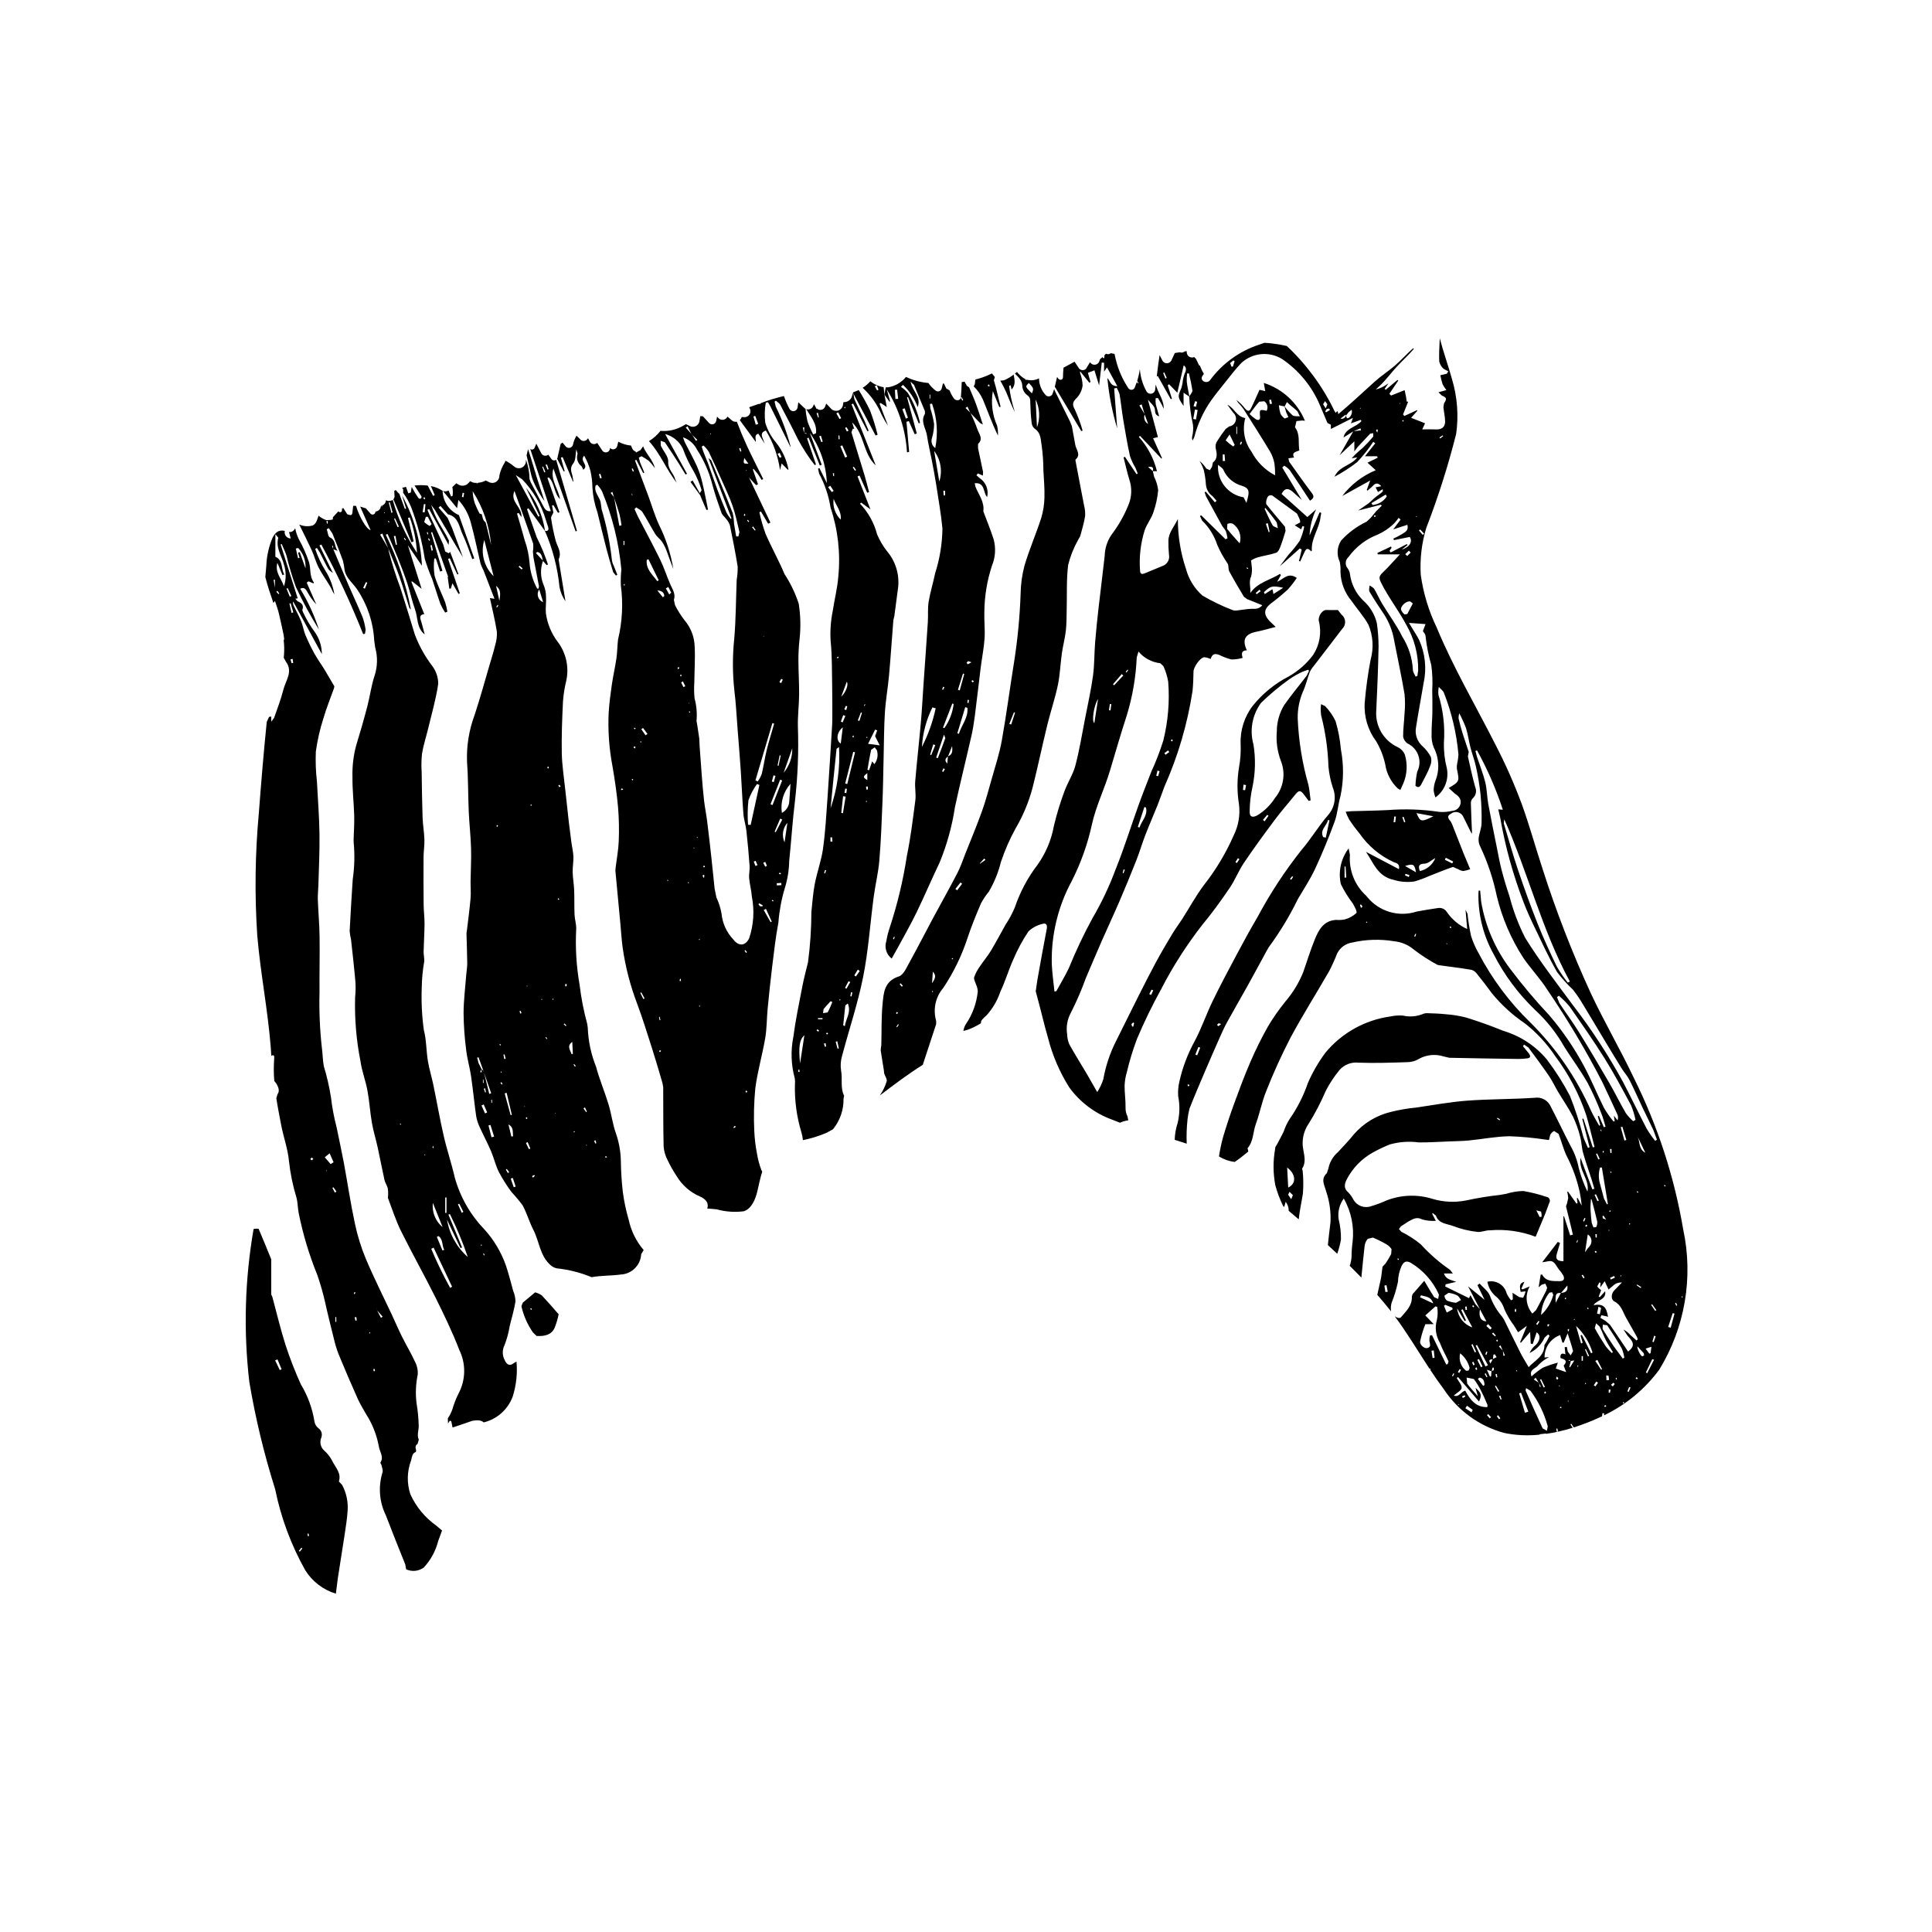 <?xml version="1.0" encoding="UTF-8"?>
<!-- Uploaded to: SVG Repo, www.svgrepo.com, Generator: SVG Repo Mixer Tools -->
<svg fill="#000000" width="800px" height="800px" version="1.1" viewBox="144 144 512 512" xmlns="http://www.w3.org/2000/svg">
 <g>
  <path d="m234.68 537.54-0.875-0.938c0.719-2.168-0.875-3.664-1.699-5.34-0.543-1.086-1.289-2.055-2.199-2.856-0.957-0.859-1.262-2.231-0.758-3.414 0.359-0.922 0.031-1.973-0.793-2.523-0.562-0.449-0.934-1.102-1.031-1.812-0.559-3.477-1.785-6.809-3.613-9.82-1.523-3.375-2.867-6.824-4.023-10.344-1.344-4.203-2.348-8.516-3.508-12.777l-0.297-0.652v-9.324c-1.078-2.715-2.215-5.406-3.352-8.098-0.441-0.059-0.895-0.039-1.328 0.062-2.32 13.367-2.703 27-1.137 40.477 1.617 9.637 3.91 19.148 6.852 28.469 1.523 7.527 4.215 14.773 7.973 21.473 1.863 2.988 4.746 5.199 8.117 6.219l0.52-4.09c0.57-3.812 1.215-7.617 1.785-11.43 0.328-2.184 0.68-4.375 0.82-6.578 0.145-2.324-0.359-4.648-1.453-6.703zm-16.535-30.457-1.227-2.562 0.621-0.281 1.082 2.625zm5.309 48.121-0.262-0.191 0.688-0.871 0.23 0.223zm2.121-4.133-0.066-0.633 0.23-0.055 0.176 0.66z"/>
  <path d="m262.64 280.23 0.074 0.078c2.828 0.637 2.938 3.324 3.887 5.312 1.008 2.109 1.715 4.363 2.555 6.551l0.527-0.191-4.07-11.477c-2.574-1.117-4.262-3.633-4.312-6.441l-0.066-0.035c-0.926-0.598-1.961-1.008-3.043-1.211l1.016 2.375-0.426 0.223-1.422-2.719 0.023-0.012h-0.004c-1.172-0.141-2.356-0.148-3.527-0.02l1.789 2.797c0.137 0.211 0.078 0.496-0.133 0.637-0.211 0.137-0.496 0.078-0.637-0.133-0.648-0.934-1.238-1.906-1.766-2.914l-0.23 1.469-0.668 0.219-0.617-1.715-1.016 0.258 0.277 0.426-0.012 0.883c0.859 1.184 1.574 2.469 2.129 3.828 1.672 4.41 2.879 8.984 3.598 13.648 0.531 1.801 1.18 3.566 1.938 5.281 0.77 2.231 1.422 4.504 2.215 6.727h0.004c0.352 0.789 0.77 1.543 1.246 2.262l0.594-0.238c-0.137-0.844-0.332-1.676-0.59-2.488-0.918-2.371-2.106-4.656-2.812-7.082l0.004-0.004c-0.227-1.48-0.254-2.988-0.074-4.477l0.395-0.09 1.152 3.504 0.617-0.184-3.023-10.176 0.309-0.105 4.231 11.879-0.137-0.039 0.438 3.16 0.402-0.023 0.426-1.402 1.602 2.82 0.352-0.156-3.113-9.113 0.449-0.18 2.008 4.301 0.289-0.113-2.188-5.871-0.395 0.355-0.918-0.465-0.504-1.801c-1.133-2.519-2.328-5.019-3.492-7.527l-0.723-1.715 0.461-0.195 5.16 9.504 0.09-1.16h-0.004c-0.434-0.906-0.914-1.785-1.438-2.641l-1.246-2.117c-0.832-1.484-1.508-3.051-2.012-4.68l0.992 1.355 5.207 8.848 2.207 3.672-2.863-7.738-1.199-2.711-2.391-2.727 0.492-0.438zm-6.227-4.535 0.273 0.371-0.203 0.301-0.262-0.281zm-0.07 1.883 0.41 0.043-0.203 2.164-0.555-0.074zm0.789 7.484 0.223-0.051 0.133 0.547-0.227 0.059zm0.594 2.254-0.281-0.559 0.18-0.117 0.359 0.516zm0.699 1.121 0.293 1.406-0.344 0.102-0.301-1.41zm-1.074-7.496 1.035 1.949-0.469 0.492h-0.004c-0.559-0.254-1.062-0.613-1.492-1.051l0.43-1.363z"/>
  <path d="m379.05 290.06c-1.062-1.367-1.945-2.867-2.617-4.465-0.793-3.043-2.348-5.832-4.512-8.109l0.297-0.293 2.465 1.801-3.426-8.746 0.527-0.219 2.027 4.543 0.504-0.148c-0.391-1.473-0.746-2.957-1.184-4.414-1.145-3.82-2.356-7.621-3.488-11.445l0.371-0.984 0.355 0.086-0.551-1.734c3.324 3.164 2.856 8.273 6.266 11.41l-6.418-16.203 0.418-0.18 3.785 7.328 0.332-0.141-1.082-2.574c-0.891-1.922-1.832-3.824-2.695-5.758l-0.254-1.469-0.031-0.055 0.02-0.023-0.02 0.027-0.043-0.043-0.082-0.02-0.266 0.871 0.004 0.004c-0.332 0.934-1.246 1.531-2.234 1.465l-0.145 0.875c-0.145 0.637-0.613 1.148-1.234 1.348s-1.297 0.059-1.789-0.371l-1.383-1.469-0.32 0.824c-0.164 0.422-0.531 0.73-0.973 0.824-0.445 0.094-0.902-0.039-1.227-0.352l-0.129 0.094-0.074-0.246 0.008-0.02-0.516-0.926-0.008-0.039-0.293 0.613v0.004c-0.34 0.641-1.094 0.934-1.777 0.691 1.188 2.016 2.906 3.863 2.586 6.402l-0.734 0.301c-0.578-1.09-1.078-2.219-1.492-3.375-0.27-1.121-0.449-2.258-0.543-3.402l-0.301-0.211-1.613-1.527-0.215 1.469c-0.102 0.445-0.457 0.785-0.906 0.867-0.445 0.082-0.902-0.105-1.156-0.48-0.613-1.125-1.125-2.297-1.531-3.508-2.113 0.484-4.188 1.125-6.207 1.914l0.031 0.113-0.359 0.102-0.023-0.086-2.652 0.922 0.27 0.598-0.004 0.004c0.16 0.527 0.035 1.105-0.336 1.516-0.371 0.414-0.93 0.602-1.473 0.5l-0.426-0.031-0.184 0.41-0.332 0.438 4.231 5.758c0.121-0.664-0.562-1.805 0.68-2.18l1.684 2.644-0.605-1.605c-0.375-0.922-0.137-1.547 0.914-1.875l0.004 0.004c1.957 3.199 3.231 6.766 3.742 10.48l0.43-1.754 1.684 1.691 0.129-0.109h-0.004c-0.504-2.602-1.629-5.039-3.277-7.113-1.312-1.539-2.289-3.34-2.871-5.277-0.215-1.773-0.168-3.566 0.141-5.324l0.586-0.094 0.652 1.125 3.457 6.996 1.812 3.684 0.062-0.051v-0.004c-0.945-3.664-2.262-7.223-3.93-10.617l-0.312-1.309 0.352-0.23c0.387 0.352 0.906 0.629 1.141 1.062 1.617 3.055 3.219 6.121 4.734 9.227h0.004c1.277 2.375 2.75 4.637 4.402 6.769l0.34-0.16-2.371-6.945 0.414-0.156 2.977 7.367 0.504-0.191-3.16-8.445 0.004-0.004c2.766 3.898 4.332 8.516 4.516 13.293l-1.973-3.961-0.359 0.152 0.289 1.332c1.504 2.801 2.523 5.836 3.023 8.973 1.965 5.879 2.664 12.105 2.055 18.27-0.23 3.066-1.023 6.086-1.477 9.141v0.004c-0.527 2.594-0.719 5.242-0.566 7.887 0.426 4.109 0.332 8.27 0.418 12.41 0.055 2.703 0.031 5.406 0.035 8.105 0 0.629-0.012 1.258-0.051 1.883-0.402 6.402-0.766 12.809-1.219 19.207-0.32 4.508-0.574 9.035-1.195 13.504-0.438 3.133-1.566 6.16-2.172 9.277-0.477 2.449-0.645 4.957-0.906 7.441l-0.004 0.004c-0.008 4.469-0.305 8.934-0.895 13.367-0.52 2.156-1.098 4.297-1.516 6.473-0.859 4.449-1.797 8.891-2.379 13.379l-0.004-0.004c-0.711 3.613-0.582 7.344 0.387 10.895 0.094 0.57 0.109 1.152 0.043 1.727-0.098 4.246 0.477 8.484 1.707 12.555 0.211 0.688 0.352 1.398 0.414 2.113 2.125-0.426 4.195-1.066 6.191-1.914l1.703-0.918 0.188-0.203v0.004c1.781-2.238 2.727-5.027 2.676-7.887l0.164-0.832c-1.078-2.109-0.371-4.5-0.816-6.719h0.004c-0.195-1.281-0.109-2.59 0.258-3.828 1.848-6.996 4.18-13.891 5.594-20.969 1.395-6.988 1.859-14.156 2.801-21.238 0.426-3.203 1.219-6.371 1.488-9.582 0.438-5.188 0.621-10.398 0.836-15.598 0.164-3.953 0.203-7.91 0.301-11.863 0.102-3.938 0.09-7.883 0.34-11.812 0.207-3.266 0.797-6.5 1.09-9.762 0.438-4.887 0.762-9.781 1.152-14.672l0.262-1.109 1.016-7.707v-0.008c0.332-3.426-0.738-6.844-2.973-9.469zm-34.762-33.5-0.617-2.184 0.469-0.168 0.801 2.141zm6.336 7.449 0.492 1.082-0.461 0.242-0.594-1.051zm7.059-5.004-0.598-0.25h-0.008v-0.031l-0.312-1.426 0.387-0.039-0.078 1.465 0.008 0.031h0.004l0.641 0.031zm3.125-4.352-0.414-1.156 0.359-0.102 0.25 1.211zm0.836 6.508-0.543-1.551 0.449-0.145 0.477 1.574zm-6.09 166.91 0.043-0.613 0.242-0.008 0.047 0.633zm0.473-2.254c-0.438-4.391-0.191-6.246 1.148-7.488zm4.836-8.41-0.465-0.363 0.203-0.277 0.453 0.363zm-0.078-3.285-0.02-0.312h1.211v0.312zm9.473-146.44 0.605 0.871-0.277 0.207-0.594-0.879zm-0.203 71.23 0.188 0.039-0.027 0.484-0.316-0.074zm0.066 4.332 0.473 0.121-2.055 8.402-0.551-0.133zm-3.188-14.617 1.469-3.941c0.523 0.602-0.137 2.684-1.469 3.949zm1.602 2.555-0.273 0.992-0.523-0.188 0.418-0.93zm-1.074 2.336 0.574 0.203-0.719 1.707-0.48-0.184zm0.523 19.469 0.449 0.059-0.137 1.129-0.488-0.059zm0.887-94.895-0.434 0.262-0.48-0.941 0.359-0.215zm-0.945-6.312 0.102 0.246-0.145 0.191-0.152-0.195zm-0.723 10.242 1.309 2.992-0.535 0.258-1.281-3.031zm-1.066-8.75 0.773 1.547-0.434 0.23-0.836-1.512zm0.375 7.141-0.289-0.027-0.008-0.988h0.238zm-1.477 8.969v0.789l-0.211 0.02-0.121-0.762zm-1.582 3.727 0.574-0.395 0.891 1.363-0.469 0.336zm1.473 3.094c0.66 1.82 2.16 3.387 1.863 5.492h-0.004c-1.461-1.43-2.152-3.469-1.863-5.488zm1.211 41.793 0.102 0.301-0.34 0.176-0.086-0.258zm-3.508 56.574 0.32 0.07-0.312 0.84-0.234-0.062zm-0.027 46.824-0.25-0.836 0.453-0.09 0.117 0.867zm0.562-3.246-0.246-0.254 0.246-0.258 0.32 0.281zm0.176-5.844-1.227 0.191 0.145-1.066c0.566-0.742 1.238-1.402 1.867-2.098l0.445 0.223v0.004c-0.355 0.941-0.77 1.859-1.238 2.75zm0.746-45.281-0.008-1.113 0.426-0.02 0.102 1.129zm0.016-8.781c0.523-5.269 1.039-10.543 1.594-15.809l0.664-0.461h-0.008c0.32 5.519-0.445 11.051-2.258 16.277zm1.852 63.664-0.488-1.852 0.434-0.102 0.402 1.883zm0.742-12.863-0.25 0.086 0.023-0.242 0.23-0.102zm0.652-72.297-0.539 4.312c-1.316-0.824-1.117-2.961 0.531-4.305zm-0.402 22.688 0.48-4.426 0.676 0.094-0.715 4.402zm0.949 56.527-0.441-0.27 0.562-5.238 0.664-0.523c0.965 2.356-0.523 4.039-0.797 6.035zm0.426-9.945-0.387-0.207 0.938-1.777 0.457 0.227zm1.348 2.039-0.32-0.047 0.18-1.059 0.355 0.094zm1.156-5.285-0.426-0.273 0.934-1.547 0.504 0.371zm0.93-67.719-0.422-0.141 0.816-2.106 0.281 0.094zm1.93 4.191 0.203 0.125-0.117 0.211-0.18-0.117zm-0.488-8.629 0.137 0.082-0.227 0.395-0.145-0.09zm0.652 18.277v1.84c-1.184-0.684-1.215-0.941-0.008-1.836zm-0.258 7.703-0.129-0.223 0.156-0.184 0.117 0.219zm0.387-3.356-0.355 0.012-0.121-0.797 0.488-0.012zm1.75-6.734-0.59-0.738-0.82 2.352-0.438-0.133c0.316-1.766 0.598-3.539 0.988-5.289l0.945-0.645 0.582 0.789h-0.004c0.387 1.258 0.137 2.625-0.668 3.664zm-1.68-5.383 1.871-3.773 0.543 0.211-0.551 1.531 1.223 2.438z"/>
  <path d="m408.82 251.88 0.348-0.07-1.242-5.121-0.543-1.918 0.266-0.852-0.598-0.734-0.195-0.219c-1.391 0.699-2.859 1.238-4.375 1.613l-0.152 1.254-0.285 0.562c1.027 0.996 1.852 2.18 2.434 3.484 1.309 3.148 2.438 6.371 3.988 9.547h0.004c0.051-0.883-0.027-1.77-0.234-2.633-1.27-2.871-1.656-6.055-1.117-9.145zm-2.891-5.434-0.152-0.359 0.277-0.227 0.246 0.395z"/>
  <path d="m285.72 272.39c0.715 1.562 1.582 3.047 2.59 4.441l-1.992-6.086c-0.648-2.07-1.223-4.164-1.887-6.227l-0.492-1.473-0.391 1.633 1.258 5.289v-0.004c0.223 0.84 0.531 1.652 0.914 2.426z"/>
  <path d="m259.61 548.3c-2.973-2.113-5.336-4.973-6.852-8.289-0.969-2.914-0.906-6.078 0.176-8.953 0.262-0.906 0.238-1.914 1.277-2.273l0.074-0.449c-0.285-0.805-0.176-1.348 0.371-1.68l0.332-1.133c-0.559-1.156-0.012-2.418-0.02-3.66l-0.004 0.004c-0.047-2.019-0.238-4.035-0.578-6.027-0.309-2.516-0.199-5.066 0.316-7.547 0.082-1.195-0.172-2.391-0.734-3.445-1.02-2.231-2.301-4.34-3.394-6.539-0.965-1.93-1.809-3.922-2.723-5.879-2.316-4.938-4.777-9.805-6.894-14.82-1.258-3.019-2.227-6.148-2.902-9.352-1.145-5.312-1.934-10.703-2.922-16.051-0.594-3.172-1.293-6.32-1.934-9.484-0.68-2.598-1.176-5.238-1.484-7.906-0.441-2.797-1.078-5.562-1.898-8.273-0.305-1.598-0.289-3.258-0.52-4.879-0.539-4.863-0.746-9.754-0.621-14.641-0.039-4.969 0.086-9.938 0.016-14.906-0.047-3.246-0.344-6.484-0.465-9.727-0.043-1.199 0.109-2.402 0.141-3.606 0.121-4.566 0.367-9.137 0.301-13.703-0.062-4.672-0.445-9.344-0.68-14.02-0.301-2.617-0.398-5.258-0.289-7.894 0.414-2.981 1.082-5.918 2.004-8.785 0.781-2.695 1.855-5.309 2.797-7.961l0.113-0.535-2.586-4.394c-0.875-1.43-1.875-2.789-2.684-4.25-0.891-1.602-1.691-3.254-2.398-4.945-0.488-1.164-0.652-2.465-1.129-3.633-0.578-1.426-1.344-2.777-2.004-4.168-0.164-0.348-0.207-0.738-0.121-1.109l7.598 13.961c0.004-2.039-0.613-4.027-1.77-5.707-1.254-1.703-2.34-3.523-3.234-5.441l-0.176-0.539c0.504-1.301-0.211-1.895-1.273-2.34l-0.578-0.648 0.641-0.109-4.535-14.277 0.285-0.121c0.434 1.039 0.957 2.047 1.289 3.125 0.668 2.805 1.496 5.574 2.484 8.281 1.809 3.871 3.844 7.633 6.098 11.266-1.219-3.793-2.887-7.422-4.969-10.816 1.113-0.551 1.5 0.164 1.926 0.895 0.637 1.184 1.426 2.281 2.348 3.262l-2.543-5.773 0.477-0.348 1.305 0.551 0.113-0.246c-1.188-1.602-0.777-3.578-1.262-5.312-0.715-2.148-1.633-4.223-2.742-6.199-0.441-0.902-0.758-1.867-0.938-2.856l-0.352 0.504 0.004-0.004c-0.32 0.375-0.809 0.559-1.293 0.484l0.445 1.715c-0.496-0.004-0.961-0.234-1.266-0.621-0.305-0.391-0.414-0.898-0.301-1.379-1.5-0.367-2.484 0.305-3.234 1.785-0.992 2.34-1.555 4.844-1.66 7.383l-0.262 3.059c0.586 2.324 1.348 4.602 2.141 6.871l0.41-0.551c0.344 1.078 0.746 2.141 1.016 3.238 0.469 1.902 0.859 3.824 1.273 5.742l0.156 1.125-0.129 0.352c0.145 1.258 0.176 2.527 0.086 3.789l-0.078 0.797 0.539 1.012c2.016 2.66-0.008 5.012-0.617 7.422-0.648 2.551-1.605 5.027-2.473 7.519l-0.754 1.008-0.004-1.352-0.578 0.082-0.613 1.324c-0.812 8.008-1.484 16.039-2.086 24.059-1.004 10.844-1.148 21.75-0.422 32.617 0.84 9.898 2.793 19.664 3.57 29.574l0.141 2.231c0.758-0.367 0.82 0.102 0.777 0.66h-0.004c-0.152 2.008-0.145 4.027 0.023 6.035 0.445 0.473 0.785 1.027 1.008 1.637l0.047 0.133 0.035 0.082h-0.008l0.09 0.414v0.047c0.055 0.426-0.062 0.852-0.32 1.191l-0.312 1.074c0.367 2.375 0.836 4.734 1.285 7.102 0.613 3.207 1.785 6.348 2.066 9.574l0.004-0.004c0.352 3.238 1.008 6.438 1.957 9.555 0.375 1.332 0.344 2.769 0.605 4.141 1.125 5.621 2.777 11.121 4.938 16.434 0.816 2.359 1.508 4.766 2.066 7.199l0.441 1.977c0.617 2.559 1.219 5.125 1.875 7.676 0.32 1.402 0.734 2.777 1.246 4.121 1.633 3.961 3.32 7.898 5.07 11.812 0.648 1.449 1.5 2.805 2.277 4.191 1.645 2.562 2.773 5.422 3.324 8.414 0.188 1.461 1.457 2.809 0.402 4.398l0.312 0.613c0.129 0.652 0.465 1.41 0.266 1.953-1.16 3.766-0.844 7.828 0.891 11.363 1.68 4.356 3.394 8.695 5.148 13.02l0.227 1.285c1.527 0.703 3.312 0.523 4.672-0.465 1.852-1.992 3.168-4.414 3.828-7.047l1.02-2.769zm-36.594-259.07c1.367 1.445 2.074 3.394 1.945 5.383l-1.539-4.312-0.441 0.164 0.402 1.379-0.395 0.09-0.59-2.566zm-6.156 10.5-0.352-2.066 0.352-0.043zm0.949 1.723-0.578-0.637 0.301-0.234 0.48 0.707zm1.445-2.055c-0.68-2.144-2.449-3.641-1.742-6.246l1.359 3.281 0.469-0.203c-0.938-1.512-0.234-3.75-2.363-4.688v-5.973l0.781 0.941c-0.75 2.633 0.875 4.754 1.484 7.074 0.621 1.887 0.625 3.922 0.008 5.812zm0.672 0.594 0.316-0.133 0.973 2.094-0.414 0.176zm1.336 19.77-0.273-1.031 0.566-0.105 0.141 1.047zm0-13.344-0.562-2.469 0.32-0.082 0.715 2.43zm5.293 145.07-0.32-0.344 0.418-0.402 0.387 0.445zm4.031 2.898-0.164-0.273 0.074-0.039 0.148 0.289zm-0.516-3.695 1.285-1.055 1.047 2.367-0.77 0.504zm3.051 43.609-0.234 0.02-0.004-1.293 0.234 0.012zm-0.383-34.25-0.652-1.25 0.266-0.164 0.805 1.137zm5.023 26.836 0.172-0.461 0.277 0.102-0.219 0.414zm0.418 7.109-0.184-0.895 0.445-0.051 0.094 0.875zm3.93 3.258-0.203 0.18-0.066-0.238 0.211-0.156zm0.934 10.152-0.102-0.582 0.332-0.059 0.09 0.562zm1.914-14.164-1.008-1.938-0.078-0.648h0.012l0.074 0.66-0.008-0.012 0.012 0.008 1.445 1.613z"/>
  <path d="m406.88 293.91c0.918-2.211 1.074-4.668 0.449-6.981-0.762-2.375-1.715-4.691-2.586-7.031l-0.152-0.402c0.34-2.492-1.223-4.363-2.074-6.469l-0.203-0.969c2.82-0.23 2.168 2.508 3.281 3.664v0.004c0.465-1.898-0.301-3.887-1.922-4.981l-0.914-0.793 0.383-0.484 1.324 0.57 0.055-0.977-1.328-6.293v-1.121c1.5-1.398 0.203-2.68-0.18-3.914-0.52-1.449-1.121-2.867-1.801-4.246l-0.094-0.102 0.035-0.031-0.035 0.031-0.051-0.113-1.195-1.156 0.523-0.359 0.672 1.512 0.086 0.082 0.059 0.137 2.519 2.621 0.742 0.402c-0.715-2.125-1.363-4.273-2.168-6.363l-1.457-3.469-0.637-0.461-0.586-1.074-0.766 0.113c-0.039 1.359-0.09 2.715-0.219 4.055-0.09 0.93-1.352 0.945-1.809 0.336h0.004c-0.5-0.676-0.898-1.414-1.184-2.199l-0.863-0.484-0.652-1.336-0.254 0.008-0.328 1.328c-0.086 0.34-0.336 0.609-0.672 0.719-0.332 0.105-0.695 0.031-0.961-0.195-0.734-0.559-1.375-1.234-1.895-1.996-2.059-0.176-4.066-0.719-5.93-1.605-1.184 1.453-2.852 2.426-4.695 2.742l-0.676 0.023-0.348 1.863v0.016l0.012 0.059 1.332 1.855 0.176-0.039-0.879-3.188c3.152 5.012 4.988 10.734 5.344 16.645l0.57-0.113-0.707-7.984 0.629-0.172 1.551 3.469 0.555-0.176-2.574-9.59 0.25-0.074 2.836 6.984 0.336-0.133 0.008 0.004c-0.621-2.801-1.703-5.481-3.211-7.922-0.539-0.625-1.16-1.176-1.844-1.637l0.539-0.523c1.738 1.629 3.07 3.644 3.894 5.879 1.02-2.68-1.426-4.207-1.875-6.734l0.906 0.863 2.879 6.941 0.023 0.707c-1.277 2.055 0.25 3.859 0.531 5.758 0.32 2.18 0.848 4.328 1.262 6.492 0.402 2.082 0.812 4.164 1.137 6.262 0.609 3.949 1.309 7.891 1.695 11.863h0.004c-0.055 4.059-0.711 8.086-1.953 11.949-0.504 2.508-1.289 4.961-1.703 7.481-0.285 1.738-0.102 3.551-0.211 5.324-0.359 5.543-0.77 11.074-1.152 16.609-0.238 3.418-0.41 6.844-0.715 10.258-0.457 5.144-1.051 10.277-1.484 15.422-0.141 1.648 0.246 3.352 0.039 4.984-0.637 4.926-1.242 9.875-2.238 14.734h-0.004c-0.977 6.43-2.492 12.77-4.523 18.949-0.41 1.188-0.719 2.406-0.922 3.644-0.566 1.691 0 3.559 1.414 4.648l1.648-2.945c1.645-3.051 3.379-6.062 4.891-9.176 2.144-4.418 4.059-8.945 6.184-13.371v-0.004c1.922-4.684 3.277-9.582 4.035-14.59 1.355-6.32 2.934-12.594 4.367-18.898 0.395-1.734 0.676-3.504 0.906-5.273 0.555-4.293 1.027-8.598 1.566-12.898 0.324-2.57 0.848-5.121 1.02-7.695 0.156-2.344-0.141-4.715-0.059-7.07 0.043-4.144 0.723-8.258 2.016-12.199zm-23.125-41.715 0.848 2.512-0.547 0.227-0.922-2.5zm-2.465-2.445-0.129-2.445 0.582-0.043 0.277 2.43zm9.055-1.18h0.176v1.047h-0.176zm0.648 11.465 0.004-0.004c0.352-1.191 0.539-2.43 0.547-3.672-0.215-1.395-0.547-2.766-0.984-4.106l-0.113-1.203 0.547-0.074c1.344 3.773 1.641 7.844 0.852 11.77-0.863-0.605-1.211-1.719-0.848-2.711zm1.93 11.543-1.363-8.062h0.004c1.734 2.309 2.242 5.312 1.363 8.062zm-12.016 121.35-0.234-0.082 0.219-0.605 0.223 0.078zm13.523-118.89 0.055 1.23-0.402 0.023-0.086-1.23zm-0.465 51.926 0.297 0.188-0.336 0.652-0.25-0.102zm-3.18 18.137-0.293-0.102 0.828-2.734 0.547 0.191zm-2.481-2.144 0.004-0.004c0.223-3.644 1.172-7.211 2.793-10.488l0.863 0.242c-0.762 3.562-1.992 7.008-3.656 10.246zm5.66 6.602-0.301-0.145 0.355-0.805 0.379 0.223zm0.559-8.949c-0.617 1.785-1.32 3.539-1.996 5.305l-0.438-0.141 2.07-6.086zm0.734 4.797-0.02 0.051-0.039 0.031-0.152 1.855c-0.848-0.832-0.465-1.375 0.152-1.855l0.004-0.062 0.051-0.02 1.066-2.688c0.082 1.09 0.23 2.215-1.059 2.684zm-1.008-7.441-0.344-0.141 2.469-6.394 0.352 0.141c-0.281 2.301-1.129 4.496-2.469 6.391zm4.609-87.691 0.41 0.754-0.273 0.121-0.359-0.762zm0.344 73.219 0.332 0.121-1.191 4.34-0.48-0.145zm-1.094 15.969-0.402-0.137 2.09-6.922 0.578 0.18c0.277 2.617-1.566 4.566-2.258 6.875zm2.57-8.16-0.32-0.039 0.078-0.805 0.344 0.035zm-0.223-10.262-0.301-0.398 0.402-0.445 0.891 0.312zm1.293 4.805-0.301-0.355 0.25-0.242 0.434 0.32z"/>
  <path d="m355.67 303.99c-0.898-2.773-2.168-5.418-3.769-7.859-1.512-3.629-3.461-7.062-5.019-10.672v0.004c-0.676-1.867-1.223-3.773-1.641-5.711l0.418-0.191 1.906 3.234 0.605-0.301-5.668-11.934 1.871 2.016 0.504-0.25-1.355-3.883 0.168-0.203 1.129 1.344 1.035 1.598 0.402-0.242c-1.453-2.949-2.969-5.871-4.344-8.855-0.949-2.066-1.824-4.168-2.644-6.328v-0.004c-0.484 0.098-0.992-0.043-1.359-0.379l-1.109-0.969-0.27 0.375 0.004 0.004c-0.543 0.59-1.457 0.633-2.051 0.102l-0.422-0.453h-0.035l-0.238 1.168h-0.004c-0.086 0.379-0.363 0.684-0.73 0.801-0.371 0.121-0.773 0.035-1.062-0.223l-1.715-1.855-0.684-0.051-0.258 1.465c-0.121 0.523-0.477 0.965-0.961 1.195-0.488 0.23-1.055 0.223-1.535-0.016l-1.062-0.504-0.594 0.336c-1.844 1.117-3.996 1.621-6.144 1.434-0.848 1.086-1.883 2.008-3.059 2.723 3.106 3.414 4.66 7.648 7.394 11.062l-0.402-0.828c-0.367-1.672-2.008-2.699-1.887-4.785 0.082-1.371-1.309-2.816-1.965-4.262l-0.039-1.273 1.109 0.383c1.281 1.852 2.492 3.746 3.711 5.644l1.789 2.922 0.367-0.234-5.785-10.504c2.07 0.539 3.793 1.965 4.707 3.898 0.73 2.023 1.652 3.973 2.762 5.816 0.926 1.633 1.66 3.359 2.195 5.156l-0.477 0.793-1.914-3.367-0.559 0.371 2.574 3.551 0.465 1.152 1.191 2.75 0.418-0.113c-0.492-2.363-0.926-4.734-1.496-7.082-0.34-1.5-0.82-2.965-1.43-4.379-0.984-2.18-2.16-4.269-3.242-6.406l-0.469-1.285c1.613 0.562 2.945 1.727 3.711 3.254 1.898 2.91 3.293 6.121 4.129 9.496 0.68 2.461 1.504 4.887 2.367 7.289 0.223 0.613 0.867 1.066 1.262 1.633h0.004c0.43 0.488 0.758 1.055 0.969 1.672 0.746 3.637 1.477 7.285 2.055 10.953 0.023 1.145-0.066 2.293-0.258 3.426-0.215 5.246-0.203 10.512-0.66 15.738-0.473 4.559-0.457 9.156 0.047 13.715 0.422 3.379 0.582 6.793 0.848 10.191 0.289 3.656 0.594 7.312 0.84 10.977 0.258 3.805 0.395 7.617 0.695 11.414 0.121 1.531 0.629 3.023 0.801 4.555 0.348 3.109 0.621 6.223 0.848 9.344 0.074 1.043-0.219 2.117-0.125 3.148 0.152 1.664 0.605 3.301 0.727 4.965h0.004c0.707 3.648 0.465 7.418-0.707 10.945-0.953 2.098-2.781 2.262-4.18 0.41-1.809-1.891-2.926-4.34-3.168-6.945-0.262-1.465-0.715-2.894-1.355-4.242l-0.473-2.356-0.836-8.035c-0.355-3.246-0.719-6.488-1.129-9.727-0.234-1.859-0.613-3.703-0.832-5.562-0.258-2.207-0.422-4.422-0.605-6.641l-0.57-7.758-0.09-2.016-0.531-3.539-0.203-1.125 0.004-0.008c0.184-2.008 0.008-4.031-0.52-5.977-0.141-1.395-0.16-2.801-0.066-4.199 0.035-3.164 0.254-6.34 0.098-9.496l-0.004 0.004c-0.059-2.578-1.008-5.051-2.68-7.008-0.977-1.262-1.824-2.613-2.539-4.035l-0.285-1.383c0.504-1.527-0.309-2.664-0.875-3.93-0.988-2.203-1.695-4.535-2.754-6.703-1.895-3.883-3.965-7.68-5.945-11.52l-0.859-1.898 0.453-0.449c0.562 0.414 1.309 0.715 1.66 1.266 1.211 1.914 2.238 3.941 3.426 5.867 0.449 0.727 1.246 1.234 1.73 1.949h0.004c0.5 0.762 0.91 1.578 1.227 2.434 0.613 1.605 1.145 3.242 1.785 4.836-0.664-4.059-1.934-7.992-3.766-11.672-1.172-2.523-1.945-5.234-2.914-7.852l-2.797-7.445-0.684-1.836 0.348-0.156 1.832 3.531 0.297-0.137-1.141-2.731-0.324-1.25 0.773-0.379 0.023 0.055-0.004 0.004c0.652 0.352 1.277 0.754 1.871 1.199 0.582 0.602 1.121 1.242 1.609 1.926-0.547-2.227-2.379-3.785-3.133-5.801l-0.699 1.016-0.789 0.418-0.355 0.219-0.18-0.281-0.004-0.004c-0.398-0.129-0.719-0.43-0.871-0.82l-0.316-0.746c-1.18-0.105-2.324-0.453-3.359-1.02l-0.301 1.188h-0.004c-0.094 0.402-0.41 0.715-0.809 0.809-0.402 0.094-0.82-0.043-1.086-0.359v0.043c0.016 0.5-0.297 0.949-0.77 1.102-0.473 0.156-0.992-0.02-1.273-0.43l-1.355-2.043c-0.266 0.25-0.633 0.367-0.996 0.32-0.363-0.043-0.688-0.246-0.887-0.551l-0.555-0.992-0.254 0.34c-0.254 0.27-0.613 0.406-0.98 0.379-0.367-0.031-0.703-0.227-0.906-0.535l-0.895-0.859v0.004c-0.457 0.73-0.777 1.543-0.945 2.387-0.105 0.426-0.445 0.746-0.875 0.828-0.43 0.078-0.863-0.102-1.113-0.457l-0.793-0.941-0.004 0.004-0.484 0.363-0.844 3.684-0.09 0.234 1.766 3.379 0.238-0.07-1-3.598 0.457-0.156 2.734 6.508 0.121-0.027-0.246-1.512c-0.301-1.117-0.781-2.031 0.207-3.277 0.715-0.902 0.57-2.484 0.805-3.746l0.344 1.168v-0.008c-0.414 1.227 0.02 2.582 1.066 3.34l0.453 0.922c1.605-1.254-1.117-2.301 0.223-3.742l0.004 0.004c0.719 1.258 1.273 2.606 1.656 4.008 0.332 1.461 0.512 2.957 0.531 4.457 0.133 2.254 0.582 4.481 1.34 6.606 0.773 3.231 1.562 6.457 2.394 9.672 0.531 2.055 1.137 4.094 1.766 6.125l0.73 0.906 0.367-0.211-0.957-2.406c-0.246-0.473-0.41-0.984-0.48-1.512-0.496-4.551-1.41-9.047-2.723-13.434l-0.289-1.996 0.008 0.016c-0.398-1.449-1.797-2.648-1.309-4.316l0.434-0.223h-0.004c0.496 0.531 0.926 1.125 1.273 1.766 2.731 6.613 4.457 13.594 5.121 20.715-0.148 1.395-0.195 2.801-0.141 4.203 0.641 4.777 0.391 9.633-0.734 14.32-0.207 1.652-0.195 3.336-0.43 4.981-0.336 2.332-0.875 4.637-1.215 6.961-0.355 2.418-0.668 4.848-0.832 7.285h-0.004c-0.238 4.805 0.094 9.625 0.996 14.352 0.629 3.644 1.164 7.316 1.492 11h-0.004c0.242 2.973 0.301 5.953 0.172 8.93-0.078 2.242-0.516 4.477-0.789 6.711l-0.102 1.008 1.336 14.227c0.203 2.125 0.316 4.262 0.613 6.371l0.004 0.004c0.719 4.969 1.98 9.848 3.758 14.543 1.547 4.133 2.836 8.363 4.184 12.57 0.906 2.836 1.723 5.699 2.566 8.551l0.215 1.133c0.035 5.289-0.012 10.578 0.117 15.871h0.004c0.113 1.234 0.473 2.43 1.055 3.519 0.699 1.469 1.504 2.887 2.406 4.242 1.418 2.359 3.535 4.223 6.059 5.332 1.809 0.754 2.484 1.891 2.031 3.215l2.473 0.219c2.34 0.652 4.789 0.832 7.199 0.523 2.106-0.66 3.106-3.246 3.574-5.18 0.43-1.762 0.77-3.613 1.328-5.352l-0.242-0.422c-0.523-1.383-0.91-2.812-1.145-4.273-0.395-2.016-0.641-4.062-0.727-6.117-0.176-3.734-0.086-7.473 0.27-11.195 0.578-4.484 1.867-8.875 2.633-13.344 0.438-2.551 0.391-5.18 0.641-7.769 0.359-3.727 0.742-7.461 1.203-11.184 0.484-3.914 0.918-7.844 1.656-11.715l-0.004 0.004c0.234-3.062 0.797-6.094 1.68-9.039 0.734-2.348 1.133-4.785 1.18-7.242 0.551-5.273 0.871-10.574 1.52-15.836 0.754-6.566 1.012-13.18 0.781-19.785-0.074-2.836 0.309-5.684 0.328-8.527 0.023-3.027-0.188-6.059-0.191-9.09 0-1.887 0.105-3.777 0.316-5.656 0.332-3.09 0.254-6.211-0.23-9.281zm-27.207-43.156-1.012-1.551-0.152-0.141-0.082-0.164-1.492-1.672 0.484-0.324 1.008 1.996 0.117 0.133-0.035 0.031 0.035-0.031 0.113 0.172 1.352 1.277zm3.828-1.977 0.164 0.125-0.184 0.152-0.07-0.195zm7.398 27.297h-0.594l-0.582-3.445c-0.016-0.945-0.137-1.883-0.359-2.805-1.836-4.664-3.769-9.285-5.676-13.922l-0.727-0.578 6.086 15.938-0.199 0.16c-0.422-0.512-0.793-1.062-1.105-1.645-0.859-2.031-1.672-4.078-2.438-6.144-0.832-2.238-1.578-4.508-2.394-6.75l-1.34-3.352-0.402-1.254 0.461-0.301v-0.004c0.523 0.473 0.984 1.008 1.371 1.602 1.273 2.644 2.477 5.32 3.66 8.004 0.953 2.156 1.977 4.293 2.731 6.516 0.754 2.227 1.238 4.551 1.781 6.844zm0.504-22.469-0.301-0.84 0.336-0.125 0.227 0.879zm-37.16 7.09-0.301-1.109 0.355-0.113 0.371 1.094zm5.094 12.559-1.355-7.344-0.07-0.215 0.027-0.023-0.027 0.023-0.027-0.09-0.855-1.051 0.461-0.27 0.402 1.316 0.055 0.066 0.043 0.242c0.477 1.441 0.988 2.871 1.398 4.332 0.223 0.961 0.398 1.934 0.52 2.91zm0.695 70.078-0.285-0.242 0.25-0.246 0.363 0.23zm0.422-66.066h0.23v1.094h-0.23zm0.246 11.945-0.23-0.316 0.312-0.258zm2.215-31.16 0.277 0.746-0.277 0.109-0.297-0.738zm-0.172 6.699 0.051 0.504-0.078 0.012-0.102-0.496zm0.141 75.992-0.266-0.215 0.094-0.207 0.309 0.164zm0.52-8.449-0.324-0.316 0.316-0.309 0.238 0.293zm0.102-5.102-0.301-0.207 0.102-0.223 0.332 0.156zm1.527 3.203 0.219 0.137-0.254 0.145-0.168-0.172zm0.66 68.281-0.801-1.641 0.27-0.121 0.871 1.602zm0.59-69.891-1.121-1.621 0.457-0.324 1.176 1.582zm0.309-46.465 0.445-0.219 2.746 5.617-0.402 0.203c-1.246-1.711-3.035-3.16-2.781-5.602zm3.562 130.41-0.281-0.145 0.164-0.328 0.375 0.121zm-0.301-9.312 0.184-0.039 0.191 0.871-0.219 0.043zm1.023-111.21-1.469-1.812c1.133 0.059 1.82 0.492 1.836 1.512zm1.305 75.168-0.188-0.156 0.121-0.152 0.203 0.133zm0.371-75.926-0.879-1.598 0.641-0.387 0.777 1.535zm5.254 28.75 0.102 0.059-0.051 0.117-0.148-0.094zm-2.898-8.906-0.125-0.418 0.289-0.203 0.152 0.328zm0.746 82.637-0.348-0.059 0.117-0.559 0.215 0.043zm-0.23-80.934 0.223-0.402 0.18 0.391-0.145 0.195zm0.906 3.012-0.625-1.25 0.492-0.246 0.621 1.25zm1.328 51.992-0.164-0.148 0.121-0.188 0.191 0.16zm0.258-45.191-0.148-0.312 0.234-0.07 0.125 0.227zm1.215 35.945-0.148-0.203 0.129-0.027 0.152 0.207zm0.898-2.777-0.184-0.125 0.148-0.164 0.113 0.203zm0.594 26.789 0.078 0.219-0.203 0.039-0.07-0.223zm0 17.949-0.184-0.145 0.109-0.164 0.203 0.125zm1.145-34.082-0.355-0.539 0.152-0.359 0.324 0.156zm-0.008-2.832-0.238-0.309 0.359-0.191 0.148 0.309zm7.969 69.078-0.164-0.176 0.395-0.441 0.258 0.258zm2.984-47.184 0.461 0.543-0.266 0.219-0.391-0.613zm0.285 37.801-0.23-0.281 0.23-0.34 0.238 0.355zm9.242-109.67 0.418 0.215-0.445 0.918-0.449-0.281zm0.25 26.926-2.555 6.519-0.535-0.207 2.562-6.516zm-0.664-6.656 0.277 0.059-0.574 2.719-0.254-0.082zm-1.547 7.078-0.527-0.125 0.445-1.66 0.531 0.148zm-2.668-38.754 0.023 0.129-0.078 0.109-0.051-0.172zm2.293 23.137 0.469 0.133c-0.664 2.324-1.395 4.637-1.973 6.977-0.516 2.102-0.812 4.258-1.32 6.359h0.004c-0.273 0.711-0.633 1.379-1.074 1.996l-0.598-0.301zm-5.109-52.117 0.656 0.941-0.191 0.145-0.746-0.871zm-2.348-18.152 1.098 1.512c-1.375 0.008-1.375 0.008-1.098-1.516zm0.023 15.367-0.141-0.23 0.207-0.398 0.203 0.422zm0.492-11.965-0.023-0.223 0.121 0.004 0.016 0.215zm0.441 12.973 0.332 0.477-0.188 0.133-0.336-0.473zm0.742 80.875-0.691-0.055c-0.164-2.16-0.133-4.332 0.102-6.484 0.539-1.547 1.312-3.008 2.289-4.324l0.613 0.281zm1.273 10.871-0.453-1.16 0.492-0.203 0.496 1.137zm1.832 10.715-0.664-0.062-0.367-0.504 0.191-0.246 0.926 0.516zm0.777-11.797 0.422 1.066-0.449 0.211-0.531-1.039zm1.41 15.973-1.832-3.219 0.598-0.297 1.531 3.375zm0.633-5.492-0.316-0.168 0.168-0.27 0.285 0.242zm1.02-4.25-0.035-0.574 1.199-0.086 0.035 0.59zm0.504-3.16 0.266-0.223 0.379 0.258-0.352 0.203zm-0.816-10.926-0.281-0.152 1.48-3.465 0.535 0.27zm2.348 2.676c-0.789-1.723-0.496-3.754 0.754-5.184zm1.258-10.941c-0.035 1.324-0.789 2.527-1.965 3.133-0.43-2.785 0.414-5.613 2.289-7.715zm-1.496-7.504 2.277-6.449h0.004c0.043 2.356-0.766 4.644-2.281 6.453z"/>
  <path d="m309.04 459.75c-0.301-2.633-0.469-5.277-0.504-7.926-0.035-2.555-0.48-5.09-1.32-7.504-0.883-2.453-1.176-5.109-1.938-7.613-1.016-3.363-2.41-6.617-3.316-10.008-1.328-3.309-2.07-6.824-2.203-10.391l-0.148-0.996c-0.918-3.371-1.59-6.805-2.004-10.277-0.867-4.93-1.172-9.941-0.902-14.938 0.023-1.234-0.391-2.473-0.445-3.715-0.094-2.168-0.012-4.34-0.102-6.508-0.062-1.578-0.355-3.152-0.395-4.734-0.035-1.383 0.242-2.773 0.195-4.156-0.043-1.238-0.359-2.461-0.523-3.695l-0.691-5.43-0.961-8.719c-0.336-3.211-0.848-6.422-0.906-9.637-0.086-4.516 0.102-9.039 0.316-13.551l-0.004-0.004c0.137-1.871 0.43-3.723 0.875-5.543 0.785-3.578-0.027-7.32-2.223-10.254-1.711-2.231-2.805-4.875-3.18-7.66-0.125-1.43 0.133-2.891 0.043-4.324-0.004-1.113-0.234-2.215-0.676-3.234-0.828-2.004-0.875-4.242-0.133-6.277l-0.02-0.02 0.027-0.031-0.031 0.027-0.016-0.086-1.832-1.977 0.371-0.301c1.199 0.27 1.223 1.348 1.461 2.273l0.051 0.055-0.012 0.051 0.973 1.117 0.352-0.168v0.004c-0.824-2.492-1.824-4.918-3.004-7.262-0.883-2.457-1.707-4.938-2.555-7.406l0.387-0.234 4.367 5.988h0.023c-0.625-4.184-2.359-8.117-5.027-11.398l3.586 7.441-0.344 0.184-5.961-11.012 1.688 1.121c2.922 3.027 5.074 6.719 6.273 10.754l0.625 1.922c0.184 0.707-0.016 1.137-0.84 0.988v0.035l-0.039-0.039v-0.004c2.066 4.734 3.371 9.766 3.879 14.906 0.258 1.352 0.793 2.633 1.578 3.766l-1.734-10.578-0.074-0.562c0.906-1.852-0.355-3.316-0.797-4.945l0.004-0.004c-0.508-1.941-0.914-3.91-1.207-5.898-0.07-0.457 0.383-0.996 0.605-1.512l-0.359-1.875 0.363-0.113 1.211 2.047 0.391-0.172-3.184-9.07 0.348-0.156c1.652 1.539 1.316 4.172 2.984 5.742-0.43-2.719-2.633-5.09-1.754-8.113l5.887 16.68 0.367-0.117-5.523-18.852c-0.414 0.281-0.977 0.184-1.266-0.219l-0.805-1.137h-0.004c-0.266 0.219-0.617 0.316-0.961 0.27-0.344-0.051-0.648-0.242-0.848-0.527l-1.371-2.664-0.492 1.172c-0.105 0.195-0.293 0.336-0.512 0.375-0.219 0.043-0.445-0.02-0.613-0.164l5.465 16.492c-1.176 0.191-1.621-0.586-2.047-1.398l-3.293-6.277-0.301-0.805h-0.004c-0.027-1.758-0.34-3.5-0.934-5.152l-0.023 0.332v-0.004c0.023 0.746-0.398 1.438-1.074 1.758-0.672 0.324-1.473 0.219-2.039-0.27-0.707-0.594-1.477-1.109-2.297-1.539l-0.227 0.527c-0.668 1.047-1.145 2.207-1.402 3.426 0.02 0.652-0.301 1.273-0.852 1.629-0.547 0.359-1.246 0.402-1.836 0.113l-0.93-0.449h0.004c-0.582 0.316-1.219 0.512-1.871 0.582l-0.227 0.023 0.023 0.066-0.281 0.109-0.066-0.152v-0.004c-0.598 0.062-1.195-0.105-1.672-0.465l-0.777 0.793v-0.004c-0.641 0.484-1.496 0.562-2.219 0.211l-0.715-0.426-1.043 1.016c0.152 0.766 0.176 1.551 0.059 2.324l-0.391 0.148-0.676-1.582c-0.445 0.273-0.992 0.324-1.477 0.133l3.742 4.57 0.348-2.199h-0.004c1.594 1.734 2.734 3.832 3.32 6.113 0.988 3.562 1.691 7.203 2.562 10.801h-0.004c0.23 0.629 0.504 1.238 0.812 1.832l2.875 7.461-1.211-0.195c0.629 2.957 1.367 5.879 1.832 8.844h0.004c0.082 1.211-0.062 2.426-0.43 3.586-0.426 1.812-0.996 3.594-1.523 5.379-1.293 4.383-2.484 8.793-3.922 13.125v0.004c-1.512 4.031-2.199 8.328-2.016 12.633 0.32 4.305 0.258 8.641 0.445 12.957 0.145 3.277 0.523 6.551 0.617 9.828 0.082 2.891-0.09 5.789-0.129 8.684-0.02 1.496 0.125 3 0 4.484-0.242 2.82-0.625 5.633-0.957 8.445l-0.129 0.852c0.062 2.641 0.172 5.281 0.203 7.918 0.012 0.957-0.172 1.914-0.246 2.871-0.266 3.496-0.715 6.988-0.73 10.48l0.004 0.004c0.035 3.269 0.27 6.531 0.699 9.773 0.266 2.281 0.941 4.512 1.277 6.793 0.516 3.527 0.855 7.078 1.355 10.605v-0.004c0.168 0.996 0.473 1.961 0.906 2.875 0.969 2.156 2.094 4.238 3.023 6.41 0.773 1.797 1.195 3.754 2.066 5.496l-0.004-0.004c0.988 1.879 2.121 3.676 3.383 5.379 1.047 1.117 2.031 2.289 2.941 3.516 1.117 2.047 1.746 4.363 2.82 6.438 1.629 3.125 1.734 7 4.656 9.473v-0.004c0.449 0.383 0.98 0.652 1.555 0.789 3.188 0.336 6.309 1.125 9.27 2.344 2.539-0.469 5.156-0.348 7.715-0.707v0.004c2.918-0.148 5.25-2.477 5.406-5.391l0.656-1.094c-1.973-2.309-3.34-5.078-3.973-8.051-0.719-2.449-1.242-4.949-1.57-7.481zm-20.809-190.54-0.52-1.496 0.203-0.09 0.613 1.418zm0.75-2.102 0.402 1.242-0.301 0.102-0.504-1.277zm-22.168 8.664-0.402-0.07 0.195-1.109 0.391 0.078zm4.281 4.332v0.004c-0.465-0.871-0.879-1.77-1.246-2.684-0.352-1.051-0.547-2.144-0.586-3.246 2.754 4.289 4.43 9.18 4.887 14.258l-1.09-4.574-0.383-1.449c-0.812-0.555-0.762-1.383-1.004-2.129zm1.25 7.016 2.461 9.566h-0.004c-2.539-2.477-3.488-6.164-2.465-9.562zm2.062 148.35v0.793l-0.156 0.012-0.062-0.793zm-2.816-8.168 0.023 0.023-0.797-1.613-0.363-1.418 0.352-0.113 1.32 3.652 0.059 0.059 0.09 0.371 1.895 5.477-0.512 0.152-1.383-5.633-0.117-0.344 0.027-0.027-0.027 0.027-0.031-0.086-0.512-0.516 0.004 0.012-0.023 0.047 0.055 0.816-0.406-0.078 0.355-0.727zm1.191 6.144-0.223 0.059-0.34-0.984 0.328-0.129zm-0.605-2.492-0.195 0.047v-0.918l0.129-0.008zm0.359 8.105-0.934-2.094 0.59-0.262 0.914 2.106zm1.719 6.328-0.805-3.125 0.52-0.145 0.973 3.086zm2.707-17.309-0.121 0.203-0.172-0.16 0.102-0.191zm-1.121-64.973-0.258-0.102 0.094-0.363 0.309 0.113zm-0.121-58.125-0.203-0.137 0.344-0.523 0.207 0.141zm-0.258-5.734c1.125 0.949 1.27 1.688 0.875 3.981zm0.906 121.61 0.102-0.207 0.273 0.203-0.156 0.25zm0.625 10.578-0.379-0.449 0.281-0.211 0.266 0.492zm0.426-7.945 0.301-0.062 0.273 1.18-0.367 0.02zm0.852 10.129 1.367 5.828-0.312 0.082-1.582-5.773zm1.695 11.5-0.453 0.078-0.77-3.207c1.441 0.777 1.086 2.023 1.223 3.137zm-1.379 9.75-0.535-0.922 0.242-0.168 0.645 0.844zm1.559 3.766-0.797-2.289 0.547-0.188 0.758 2.301zm1.688-46.031-0.125-0.715 0.246-0.023 0.25 0.629zm0.402-117.7-0.805-0.688 0.27-0.285 0.82 0.723zm0.73 142.43-0.078-0.105 0.203-0.059v0.137zm0.605 2.719 0.195 0.301-0.129 0.215-0.355-0.234zm-0.012-34.816 0.105-0.059 0.145 0.203-0.117 0.055zm0.605 43.309-0.781-1.656 0.453-0.207 0.715 1.68zm0.512-90.98-0.109-0.219 0.301-0.18 0.031 0.266zm0.594 98.539-0.293-0.406 0.605-0.332 0.16 0.203zm1.09-156.12c-1.168-2.133-1.859-4.496-2.031-6.922-0.168-2-0.594-3.969-1.27-5.859-0.629-2.383-1.359-4.734-2.043-7.109l0.438-0.152 0.73 1.082c0.242-2.731-3.148-4.023-1.84-6.914 1.656 4.629 3.34 9.246 4.934 13.898 0.09 0.719 0.07 1.445-0.055 2.156l0.152 1.555 1.461 7.656-0.109 0.613zm1.152 108.98-0.078-0.09 0.129-0.188 0.156 0.18zm-0.613-108.75 1.039 3.367c-0.645-0.242-1.141-0.77-1.344-1.43-0.203-0.656-0.09-1.375 0.305-1.938zm1.973 119.17-0.32-0.426 0.188-0.133 0.293 0.441zm0.363-71.672-0.234-0.402 0.312-0.145 0.16 0.188zm1.309 61.27-0.176-0.176 0.18-0.168 0.145 0.176zm0.672 30.129-0.102-0.082v-0.133l0.164 0.113zm0.832-56.598-0.262-0.277 0.141-0.203 0.297 0.23zm0.211-29.887-0.289-0.434 0.152-0.203 0.477 0.312zm1.668 63.32-0.551-0.527 0.246-0.195 0.473 0.562zm0.23-10.59-0.355 0.031v-0.609l0.375-0.004zm1.309 17.992c-0.32-1.055-1.359-2.117 0.191-3.234l0.16 3.188zm0.652 20.746-0.09-0.254 0.191-0.078 0.121 0.242zm0.23-17.41-0.359-0.586 0.164-0.121 0.441 0.516zm3.102 20.957-0.148-0.172 0.074-0.102 0.16 0.172zm-0.129-8.93-0.691-0.969 0.383-0.266 0.523 1.102zm2.434 8.344-0.32-0.727 0.371-0.152 0.223 0.781zm2.773 3.727-0.176-0.164 0.195-0.262 0.348 0.293z"/>
  <path d="m400.4 392.59c1.027-3.109 2.273-6.152 3.566-9.168 0.582-1.109 1.281-2.156 2.082-3.117 1.438-2.449 2.516-5.09 3.199-7.844 1.016-3.066 2.309-6.031 3.863-8.855 2.008-3.414 3.539-7.086 4.547-10.914 1.387-5.512 2.547-11.082 3.894-16.602 0.859-3.516 2.043-6.957 2.785-10.496 0.586-2.773 0.672-5.652 1.07-8.473 0.285-2.004 0.828-3.977 1.055-5.984 0.211-1.867 0.172-3.762 0.223-5.644 0.102-3.953-0.098-7.941 0.395-11.844l0.004 0.008c0.566-2.262 1.434-4.438 2.57-6.473l0.625-1.121c0.473-1.738 0.984-3.477 1.281-5.25 0.07-0.922-0.016-1.848-0.246-2.742l-1.09-5.648-1.176-6.18-0.055-0.414c1.574-1.324 0.203-2.621-0.027-3.918l-0.906-4.969-0.48-1.211-4.078-8.238-0.129-0.418-0.469 1.375c-0.16 0.305-0.453 0.52-0.789 0.578-0.34 0.059-0.688-0.039-0.941-0.27-1.16-1.207-1.812-2.812-1.824-4.484-1 0.504-2.144 0.633-3.231 0.359l-0.359 0.047-0.016-0.203-0.484-0.273c-0.66-0.449-1.25-1-1.746-1.633l-0.551 0.426c0.949 1.008 1.941 1.773 1.961 3.344 0.062 0.918 0.512 1.77 1.234 2.336 0.961 0.625 0.863 1.316 0.883 2.195 0.039 1.688 0.145 3.379 0.34 5.055 0.031 0.621 0.301 1.207 0.754 1.633 1.824 1.133 1.637 3.086 1.945 4.727 0.281 2.086 0.426 4.191 0.426 6.301 0.121 2.406 0.363 4.82 0.281 7.219h0.004c-0.035 1.875-0.332 3.734-0.875 5.527-1.367 4.215-3.148 8.297-4.41 12.543-0.652 2.469-1 5.012-1.035 7.566-0.211 5.969-0.777 11.918-1.699 17.82-1.133 6.996-2.039 14.027-3.285 21-0.617 3.449-1.734 6.812-2.688 10.195-0.805 2.875-1.578 5.766-2.582 8.574-1.324 3.703-2.856 7.336-4.305 10.992-0.711 1.793-1.316 3.641-2.199 5.348-2.102 4.062-4.356 8.043-6.519 12.074-2.055 3.828-4.019 7.707-6.129 11.504-0.777 1.402-1.613 3.41-2.844 3.805-3.965 1.262-4.062 4.469-4.344 7.504-0.332 3.539-0.219 7.121-0.316 10.68v0.004c-0.086 0.473-0.141 0.949-0.164 1.43l0.48 3.043 0.355 2.195 0.078 0.828c0.223 0.734 0.859 1.582 0.66 2.152v0.004c-0.406 1.328-1.02 2.582-1.816 3.715l0.039-0.027c3.719-2.828 7.457-5.652 11.414-8.137l-0.039-0.023 2.215-6.742 1.305-3.977 0.008-0.855v0.004c-0.895-3.055-0.18-6.356 1.898-8.77 2.723-4.086 4.879-8.523 6.406-13.191zm17.062-144.35c-1.816-1.797-1.816-1.809-0.797-2.746 1.285 1.395 1.324 1.52 0.797 2.746zm1.352 9.035-0.363-7.41v-0.004c1.098 2.324 1.23 4.988 0.363 7.41zm-6.102 75.492 0.289 0.102-1.023 3.133-0.496-0.16zm-7.894 38.758 0.355 0.344-1.453 1.008-0.078-0.066zm-6.273 6.348 0.422 0.328-1.309 1.742-0.469-0.367zm-2.176 20.016 0.215 0.117-0.102 0.223-0.285-0.168zm-14.914 14.629 0.176-0.324 0.344 0.16-0.25 0.391zm0.281 3.719-0.191-0.129 0.457-0.68 0.188 0.129zm1.254-10.758-0.574-0.637 0.293-0.254 0.562 0.656zm8.27 1.34-0.203 0.137-0.062-0.234 0.203-0.137zm-0.258-2.246 0.203-3.055c1.133 1.09 0.43 2.07-0.199 3.051z"/>
  <path d="m590.07 469.84c-2.367-14.016-6.801-27.605-13.156-40.324-3.582-7.543-7.801-14.75-11.344-22.312-4.934-10.742-9.207-21.773-12.805-33.031-1.855-5.668-3.445-11.441-5.469-17.051-2-5.391-4.324-10.652-6.969-15.754-5.231-10.312-11.113-20.312-15.566-31.008h0.004c-2.144-4.43-3.578-9.172-4.254-14.047-0.25-4.207 0.25-8.422 1.48-12.449 3.137-8.121 5.777-16.422 7.902-24.863 0.691-4.875 0.312-9.84-1.105-14.551-1-3.617-2.289-7.168-3.238-10.801l-0.023 0.453c-0.07 1.914-0.215 3.84-0.109 5.742 0.188 0.73 0.582 1.391 1.141 1.895l1.258 0.68-0.402 0.621-1.715 0.402 0.004 0.004c0.145 0.797 0.344 1.582 0.594 2.352 0.281 0.559 0.617 1.086 1.008 1.574l-2.098 0.582 0.867 0.844c1.336 0.605 1.41 0.848 0.605 2.106l-0.16 1.023c0.129 1.238 0.422 2.469 0.449 3.707 0.035 1.527-0.887 2.234-2.398 2.164-1.184-0.059-2.371-0.012-3.664-0.012l0.75-1.613-3.695-1.453 1.66-1.867-0.113-0.156-3.336 1.539-0.355-0.402 1.363-3.383-0.383-0.016-0.188-1.301-0.371-1.738-3.59 1.43-0.449-0.473 2.34-3.465-0.191-0.211-3.09 2.606-0.324-0.215 1.027-1.492c-0.762 0.574-1.602 1.035-2.496 1.379l-0.879 0.258 1.055-0.969c1.668-1.562 2.981-3.398 4.527-5.07 1.48-1.598 3.106-3.059 4.516-4.723l-0.191-0.168c-1.684 1.496-3.18 3.188-4.891 4.656-1.715 1.465-3.617 2.688-5.305 4.211-3.199 2.883-6.348 5.844-9.645 8.609l-0.086-0.582-0.203-0.223-0.391 0.457-0.332-0.512c-3.109-6.465-7.391-12.301-12.625-17.207l-1.812-0.371c-1.363-0.238-2.738-0.398-4.117-0.473l-1.465 0.508c-5.168 1.707-9.68 4.973-12.914 9.348-0.832 1.211-2.894 0.172-2.059-1.066l0.395-0.562h-0.004c-0.43-0.703-0.785-1.453-1.055-2.234l-0.16 0.078-0.875-1.82-0.488-0.477c-0.418 0.184-0.895 0.152-1.281-0.082-0.387-0.23-0.641-0.637-0.676-1.09l-0.023-0.402-0.504 0.082c-0.375 0.305-0.883 0.387-1.332 0.219l-1.301 0.203-0.93 1.996c-0.223 0.418-0.648 0.688-1.121 0.711-0.473 0.023-0.926-0.203-1.188-0.598l-0.805-1.551c-0.289 1.879-0.531 3.766-0.754 5.652l0.273-0.121 3.438 6.129 0.324-0.086-1.129-3.57 0.363-0.285 2.184 2.238 1.691-7.246c0.699 0.465 0.773 1.176 0.242 2.207h-0.004c-0.289 0.812-0.473 1.66-0.547 2.519l-0.301 1.262c-1.02 2.363-1.027 2.359 0.574 4.781v-3.519l1.512 1.02v-0.016l0.035 0.039-0.035-0.039 0.023-0.035c-0.242-1.297-0.531-2.574-0.688-3.871-0.031-0.73-0.004-1.465 0.086-2.191l0.48-0.047c0.383 1.488 0.691 2.992 0.926 4.512 0.055 0.492-0.512 1.059-0.812 1.594l0.016 0.078-0.035-0.023-0.004-0.004c0.098 2.508 0.43 5 0.988 7.445 0.117 1.055 0.047 2.121-0.207 3.148-0.082 0.355-0.043 0.727 0.117 1.055l0.43-0.898c0.898-3.469 2.406-6.75 4.457-9.691 1.129-1.594 2.367-3.113 3.594-4.641 1.445-1.789 2.824-3.656 4.414-5.305 2.949-2.727 7.348-3.168 10.781-1.082 4.469 3.023 7.957 7.281 10.051 12.25l2.016 4.742 0.891 0.441v1.129l5.856-2.945-0.535 1.457 2.582-0.93 0.203 0.32c-1.391 1.645-4.199 1.824-4.758 4.344l2.578-1.602 0.031-0.055 0.02 0.023-0.02-0.023 0.102-0.012 1.793-0.746 0.129 0.535-1.922 0.211-0.078 0.031-0.059 0.035-3.59 6.293 3.891-3.668v2.676l0.898-1.195 3.312-3.519 0.785-0.117 0.012 0.906v-0.004c-0.887 1.066-1.836 2.082-2.84 3.043-1.031 0.824-1.992 1.734-2.879 2.711l1.492-0.254c-1.594 2.195-4.824 2.312-6.031 5.141 2.102-1.117 4.102-2.406 5.981-3.859 1.582-1.672 3.016-3.481 4.285-5.402l0.527 0.402-2.719 3.426h3.184l0.207 0.367-2.734 1.336 2.191 2.004h-0.004c-3.512 1.449-6.57 3.805-8.867 6.828l7.398-4.102-0.895 2.465 0.172 0.234 1.32-1.16c0.715-0.84 1.387-1.094 2.344-0.027l-1.504 0.301 0.645 1.238 1.223-0.746c0.141 0.672 0.117 0.637-1.512 1.805-0.816 0.586-1.496 1.363-2.289 1.988l-2.691 1.848 5.969-1.523 0.309 0.211-1.488 1.492-1.438 1.734-1.09 1.035c-2.562 1.215-4.867 2.918-6.777 5.016-1.086 1.676-1.23 3.797-0.375 5.606 0.191 0.875 0.262 1.773 0.203 2.668 0.07 2.82 1.094 5.535 2.91 7.695 1.477 2.137 3.254 4.09 4.508 6.344h-0.004c1.227 2.918 1.434 6.168 0.582 9.219-0.727 3.789-1.25 7.613-1.574 11.457-0.234 3.652 0.84 7.266 3.035 10.191 1.125 1.898 1.934 3.961 2.402 6.113 0.359 2.449 1.535 4.703 3.332 6.402l0.672 0.402 0.773-1.691v0.004c1.031-2.41 1.188-5.109 0.441-7.621-0.348-0.879-1.008-1.594-1.852-2.016-3.801-1.734-6.094-5.672-5.731-9.832 0.277-5.598 0.488-11.203 0.605-16.809-0.004-2.078-0.156-4.156-0.449-6.215-0.555-2.32-1.805-4.414-3.59-5.996-1.934-1.855-3.18-4.312-3.531-6.969-0.059-0.586-0.281-1.141-0.637-1.605-0.75-0.891-0.645-2.223 0.238-2.984 1.953-2.695 4.648-4.766 7.758-5.953 1.438-0.652 2.769-1.523 3.945-2.578 0.59-0.555 1.113-1.172 1.566-1.844l0.535 0.449-1.953 2.602 3.754-1.219c0.395 1.578-0.664 1.953-1.391 2.441v0.004c-0.75 0.449-1.523 0.855-2.324 1.211l0.152 0.41 4.191-0.848c0.801 1.219 0.043 2.656-2.117 3.359l1.531-1.215-0.168-0.258-4.309 2.231-0.301-0.434 0.551-0.824-0.168-0.316-3.59 1.699 0.086 0.375h5.871c-1.637 1.754-2.996 3.34-4.5 4.769-1.094 1.039-1.113 1.473-0.449 2.816 1.93 3.894 4.668 7.312 6.648 11.125h0.008c2.113 3.66 3.199 7.824 3.137 12.051l-0.223 1.504-0.48 0.117c-0.242-0.605-0.719-1.211-0.695-1.797-0.172-3.098-1.129-6.106-2.785-8.73-1.492-3.051-3.57-5.812-5.336-8.734-0.77-1.277-1.352-2.668-2.121-3.945-0.246-0.41-0.812-0.625-1.234-0.93-0.02 0.559-0.258 1.246-0.02 1.652 1.203 2.031 2.5 4.012 3.828 5.969h0.004c1.387 2.144 2.312 4.559 2.723 7.082 0.895 4.684 1.93 9.344 2.715 14.047v-0.004c0.18 1.754 0.18 3.519 0 5.273-0.086 2.016-0.383 4.023-0.363 6.031 0.117 0.738 0.535 1.395 1.156 1.816 1.355 0.629 2.398 1.789 2.883 3.207 0.484 1.414 0.367 2.969-0.316 4.301-0.258 1.219-0.41 2.461-0.457 3.703 0.461 0.414 1.016 0.574 1.477-0.246l1.254-2.406c0.477-0.887 0.887-1.805 1.223-2.754 0.289-0.703 0.336-1.484 0.129-2.215-0.559-1.074-1.305-2.035-2.203-2.84-1.453-1.281-2.106-3.242-1.711-5.137 0.594-3.863 1.344-7.703 1.98-11.559 0.859-3.848 0.449-7.871-1.168-11.469-0.504-1.008-1.141-1.945-1.719-2.914l-0.984-1.617 4.391 0.316-0.699 1.863c0.219 0.371 0.668 0.789 0.688 1.23 0.289 2.621 0.801 5.215 1.531 7.75 0.305 2.195 0.391 4.414 0.258 6.629 0.035 2.023 0.066 4.047 0.035 6.07-0.031 1.828-0.238 3.66-0.203 5.484-0.086 1.254 0.109 2.512 0.57 3.68 1.434 2.769 1.582 6.023 0.41 8.914-0.266 0.773-0.414 1.586-0.438 2.406 0.078 0.652 0.238 1.297 0.48 1.906 2.441-1.766 3.621-4.801 3.012-7.75-0.562-2.191-0.82-4.445-0.777-6.703 0.32-4.293-0.172-8.609-1.441-12.723-0.086-0.695-0.055-1.402 0.094-2.086 0.469 0.527 1.152 0.977 1.371 1.59v0.004c2.051 5.223 3.34 10.715 3.832 16.305-0.043 0.809-0.152 1.609-0.336 2.394-0.102 0.457-0.129 0.93-0.078 1.395 0.707 3.359 0.723 3.356-2.172 5.078l1.547 1.41c0.961 0.664 1.824 1.379 1.613 2.676h-0.004c-0.188 1.094-1.109 1.914-2.219 1.969-1.117 0.273-2.269 0.367-3.414 0.277-4.543-0.676-9.148-0.836-13.73-0.477-3.184 0.156-6.375 0.195-9.562 0.293l-1.531 0.133c0.254 0.719 0.566 1.418 0.938 2.082 0.836 1.273 1.742 2.5 2.719 3.668 2.285 3.312 5.422 5.949 9.086 7.621 0.707 0.246 1.652 0.43 1.379 1.859l-8.734-4.59c1.973 2.902 3.078 6.512 7.34 7.426 1.777 0.547 3.652 0.691 5.492 0.422 1.332-0.383 2.633-0.863 3.894-1.43 2.106-0.816 4.188-1.699 6.324-2.418l1.496 0.66c0.383 0.227 0.805 0.371 1.246 0.426 0.621-0.098 1.23-0.262 1.816-0.484l-1.715-4.098-3.062-7.785-0.312-0.652c-0.531-0.742-1.359-1.449 0.012-2.195 0.508-0.379 1.16-0.516 1.777-0.371 0.621 0.145 1.145 0.555 1.434 1.117l2.039 4.144 0.32 0.434c-0.102-2.492-0.238-5.277-0.309-8.062v0.004c-0.016-0.473 0.148-0.934 0.461-1.289 0.867-0.734 1.148-1.949 0.695-2.992-0.754-2.688-1.34-5.422-1.945-8.148l0.223-1.176-0.004-0.012-1.613-4.871c-0.41-1.328-0.777-2.676-1.078-4.031v0.004c-0.012-0.457 0.051-0.91 0.188-1.344 0.676 1.262 1.27 2.566 1.777 3.906 0.523 1.68 0.746 3.449 1.184 5.156 0.438 1.707 1.098 3.387 1.465 5.117 0.531 2.391 0.934 4.805 1.199 7.234 0.25 2.578 0.348 5.164 0.281 7.754-0.031 1.352-0.645 2.684-0.789 4.043h0.004c-0.051 0.77 0.113 1.539 0.484 2.215 1.945 4.148 3.398 8.508 4.332 12.992 1.398 5.828 3.777 11.379 7.039 16.406 1.98 2.906 4.484 5.469 6.348 8.441 5.356 7.856 10.227 16.027 14.586 24.473 1.344 2.871 2.699 5.734 4.012 8.617h0.004c0.191 0.488 0.195 1.031 0.012 1.52l-0.969-1.238 0.227 1.523-0.395-0.051c-0.914-1.117-1.738-2.301-2.465-3.547-1.789-3.582-3.293-7.309-5.168-10.84-2.606-4.902-5.738-9.504-9.352-13.719-3.672-3.906-7.129-8.012-10.348-12.301-3.945-5.223-6.574-11.316-7.668-17.77l-0.266-2.93-0.402-0.008c-0.02 0.48-0.082 0.961-0.059 1.438 0.016 5.383 1.398 10.676 4.019 15.383 2.805 5.504 6.516 10.496 10.973 14.777 3.125 2.887 5.781 6.246 7.863 9.957 1.988 3.137 4.223 6.129 6.055 9.355h0.004c1.359 2.602 2.566 5.277 3.613 8.023 0.488 1.16 0.781 2.406 1.16 3.613l-0.445 0.172-1.309-3.027-0.301 0.109 0.656 2.363-0.289 0.129c-0.73-1.324-1.539-2.602-2.156-3.961-3.856-8.723-9.305-16.648-16.074-23.367-5.559-5.383-10.215-11.629-13.785-18.496-0.812-1.426-1.469-2.941-1.953-4.512-0.41-1.922-0.719-3.863-0.926-5.82l-0.52-1.055 0.438 5.113 0.004-0.004c-2.172-0.98-4.035-2.539-5.383-4.504-0.496-0.789-1.41-1.207-2.328-1.07-1.902 0.289-3.805 0.582-5.695 0.941v0.004c-4.727 1.535-9.914 0.016-13.062-3.832l-0.277-0.336 0.004 0.004c-3.055-2.762-4.656-6.781-4.336-10.883l-0.344-1.699h0.004c-2.043 2.695-2.801 6.152-2.074 9.457 0.879 1.801 1.938 3.516 3.152 5.113 0.477 0.816 1.254 2.231 0.965 2.566h-0.004c-0.855 0.797-1.891 1.375-3.023 1.68-0.754 0.152-1.527 0.199-2.297 0.137-3.336 0.156-4.656 2.625-5.707 5.207-1.141 2.809-2.031 5.719-3.027 8.582v0.004c-1.152 2.867-2.766 5.527-4.781 7.871-1.688 2.09-3.231 4.297-4.606 6.609-1.723 3.062-3.281 6.211-4.668 9.438-1.551 3.57-2.906 7.231-4.242 10.883-1.07 2.93-2.051 5.891-2.945 8.883-0.473 1.711-0.844 3.449-1.109 5.203 1.266 0.785 2.688 1.281 4.168 1.457l0.148-0.102c1.09-0.719 2.106-1.559 3.125-2.379l0.328-0.277-0.188-0.875c1.586-1.84 1.41-4.266 2.176-6.371 1.055-2.887 1.617-5.965 2.781-8.801v-0.004c1.891-4.797 4.027-9.492 6.398-14.07 3.223-6.023 6.891-11.801 10.293-17.727 0.773-1.5 1.465-3.039 2.078-4.613 0.781-1.586 2.297-2.684 4.051-2.934 3.625-0.828 7.375-0.941 11.043-0.328 1.965 0.188 3.828 0.984 5.324 2.273 1.941 1.488 4 2.816 6.156 3.969l0.418 0.105c2.883 0.402 5.777 0.75 8.645 1.23l0.004 0.004c0.586 0.195 1.09 0.574 1.438 1.082 1.332 1.652 2.637 3.324 3.879 5.047v0.004c2.531 3.109 5.508 5.832 8.832 8.074 3.117 2.445 5.824 5.375 8.02 8.672 3.539 4.723 6.305 9.977 8.195 15.566 0.836 2.801 1.48 5.66 2.215 8.492l-0.461 0.109-2.492-7.625-0.301 0.07 1.938 7.531-0.418 0.168c-0.418-0.977-0.918-1.926-1.246-2.934h0.004c-0.957-3.684-2.137-7.305-3.539-10.844-1.762-3.375-3.801-6.598-6.102-9.633-3.016-3.621-7.035-6.273-11.555-7.613-3.223-1.324-6.523-2.496-9.855-3.527-1.77-0.461-3.578-0.754-5.402-0.875-1.625-0.18-3.269-0.227-4.906-0.281v-0.004c-0.434-0.008-0.863 0.078-1.254 0.262-1.66 0.648-3.481 0.777-5.215 0.371-1.102-0.074-2.203 0.004-3.281 0.234-6.754 0.938-12.914 4.375-17.254 9.637-1.832 2.473-3.379 5.144-4.609 7.961-1.168 3.418-2.805 6.652-4.871 9.613-0.664 1.047-1.195 2.176-1.582 3.359-0.711 1.387-1.406 2.797-2.215 4.125l-0.023 0.402c-0.582 3.199-0.562 6.477 0.051 9.672 0.52 1.898 1.215 3.742 2.082 5.508l0.258 0.215 0.402-1.371v0.004c0.531 0.684 0.816 1.523 0.805 2.391l1.027 0.871 0.125 0.07-0.012 0.027 1.512 1.289c0.227-2.301 0.754-4.57 1.109-6.863 0.156-2.004 0.133-4.016-0.066-6.016l-0.164-0.531c1.504-2.277 0.043-4.664 0.16-6.988 0.039-1.777 0.594-3.5 1.602-4.965 1.73-2.777 3.242-5.688 4.527-8.699 1.02-1.965 2.238-3.812 3.641-5.523 1.27-1.434 3.156-2.152 5.059-1.934 4.344 0.156 8.703 0 13.051-0.145 1.066-0.027 2.106-0.34 3.012-0.906 1.973-1.066 4.293-1.289 6.43-0.613l1.543 0.363c6.137 0.129 12.273 0.234 18.41 0.316v-0.004c0.766-0.004 1.527-0.059 2.285-0.16 0.965-0.109 0.785-0.727 0.434-1.246l-1.613-1.977 0.293-0.426 1.148 0.777c1.844 2.473 3.691 4.949 5.43 7.496 0.922 1.348 1.605 2.852 2.441 4.258 1.301 2.18 2.769 4.266 3.922 6.519h0.004c0.809 1.691 1.445 3.457 1.902 5.273 0.402 1.43 0.402 2.969 0.805 4.398 0.656 2.359 1.496 4.668 2.242 7.004l0.734 2.481-0.531 0.156-3.125-8.352c-0.582 3.332 2.461 5.711 1.828 8.953l0.004 0.004c-0.977-2.004-1.75-4.102-2.309-6.262-0.406-2.07-1.148-4.062-2.195-5.894-1.773-3.426-3.426-6.918-5.207-10.344-0.711-1.668-2.465-2.644-4.262-2.371-5.969 0.41-11.973 0.324-17.938 0.77-4.504 0.336-8.969 1.176-13.449 1.824h0.004c-2.293 0.215-4.566 0.605-6.801 1.168-3.777 0.918-7.18 2.981-9.738 5.91-1.301 1.645-2.781 3.152-4.199 4.703-1.324 1.125-2.231 2.672-2.566 4.379l-0.402 1.219c-1.73 1.594-0.617 3.18-0.184 4.859 0.898 2.637 1.285 5.422 1.141 8.203-0.242 2-0.504 4-0.691 6.004l2.481 2.297c0.441-1.234 0.773-2.504 0.988-3.797 0.031-1.777-0.168-3.551-0.598-5.277-0.316-1.961 0.168-3.969 1.348-5.57 1.98 3.488 2.797 7.516 2.336 11.5-0.176 1.266-0.27 2.543-0.273 3.816-0.031 0.863-0.195 1.711-0.488 2.519l3.086 3.125c0.277-2.82 0.539-5.644 0.871-8.465h0.004c0.094-0.664 0.375-1.293 0.812-1.805l1.359-0.332-0.004-0.004c1.242 0.516 2.445 1.113 3.606 1.793 0.547 0.312 1.012 0.75 1.348 1.281l-0.102 1.301c-0.449 0.879-0.961 1.73-1.523 2.539l-0.766 0.805-0.379 2.922-1.008 4.539c1.156 1.32 2.281 2.668 3.375 4.035l0.297 0.383-0.035-0.145v0.004c-0.094-0.719-0.043-1.445 0.148-2.144 0.727-1.809 1.293-3.676 1.691-5.586 0.047-1.418 0.363-2.816 0.926-4.121 0.574-1.148 1.199-1.621 2.488-0.906 3.289 1.977 5.891 4.918 7.445 8.422l-0.207 1.145-1.043-0.469c-0.824-1.238-1.559-2.539-2.637-4.34l-3.106 3.555-0.188 0.66c0.113 2.387-1.535 3.856-2.883 5.449-0.312 0.367-1.039 0.172-1.656-0.27 3.34 4.465 6.18 9.281 9.246 13.945l0.18-0.086 0.125 0.238-0.148 0.078c1.156 1.75 2.348 3.481 3.609 5.156 3.75 5.699 9.457 9.828 16.047 11.605 3.09 0.625 6.254 0.773 9.387 0.438l-0.086-0.102 1.785-0.207-0.09 0.113c2.41-0.352 4.789-0.895 7.109-1.625l-0.586-0.902 0.215-0.168 0.66 0.98c2.312-0.738 4.578-1.613 6.785-2.625l0.707-0.332 0.113-0.82 0.465 0.059-0.07 0.52c5.801-2.769 10.836-6.93 14.648-12.105 6.809-11.109 9.086-24.406 6.359-37.148zm-63.746-210.46 0.137 0.184-0.777 0.629-0.215-0.25zm-73.477-15.059-0.605-1.473 0.324-0.137 0.629 1.465zm7.867 5.992 0.551 0.168-0.348 1.344-0.617-0.203zm0.238 4.848-0.734-0.137 0.461-2.492 0.707 0.125zm9.785-14.023-0.383 0.043-0.355-0.969 0.871-0.707 0.305 0.281zm24.41 9.168 0.621 0.828-0.445 1.078-0.688-1.078zm0.277 2.965-0.227-0.273 0.402-0.605 0.629-0.141 0.211 0.402zm5.551 1.574-0.301-0.672-0.004 0.004c-0.191 0.594-0.82 0.934-1.426 0.77l1.348-1.074 0.055 0.34 0.012-0.016-0.012 0.012 0.031-0.043 0.711-0.934 0.82-0.648c0.285 1.055-0.438 2.312-1.234 2.266zm3.469-2.496-0.055-0.109 0.164-0.188 0.059 0.125zm4.535 6.297-0.32-0.641 0.348-0.273 0.121 0.355zm-0.641 22.391-0.27-0.246 0.168-0.203 0.414 0.074zm-0.605-3.207-0.285-0.484 3.797-2.297 0.258 0.523h-0.004c-0.836 1.301-2.231 2.133-3.769 2.258zm7.262-26.824-0.125 0.031 0.047-0.211 0.121-0.035zm0.82 4.699-0.203-0.078 0.137-0.359 0.27 0.301zm1.555 34.215 0.473 0.52-0.922 0.902-0.516-0.484zm-0.426 16.801-0.723 0.113h0.004c-0.406-0.316-0.723-0.734-0.918-1.211-0.258-0.984 1.453-2.5 2.438-2.211l0.664 0.504zm2.422-25.707-0.094-0.055 0.07-0.195 0.195 0.102zm0.988 3.297 1.055 1.129-0.359 0.32-1.008-1.168zm-6.602 77.59-0.449-0.02 0.203-1.512 0.414 0.035zm1.879-1.324 0.332-0.121 0.457 1.363-0.309 0.113zm1.715 15.84-1.016-0.457 0.145-0.379 1.039 0.316zm-0.988-2.922c2.137-0.684 2.527-0.492 2.887 1.66zm7.496-13.176c-3.203 1.582-3.445 1.559-4.473-0.832zm-3.582 14.527c-0.414-1.195-0.43-1.922 1.273-1.973 0.898-0.023 1.77-0.898 2.836-1.492v0.004c-0.711 1.766-2.25 3.062-4.109 3.461zm8.832-2.535-0.25 0.504-1.949-0.961 0.258-0.543zm-28.785 4.266v-2.961l0.266 0.027 0.191 2.914zm4.344 8.051-0.234-0.781 0.203-0.203 0.449 0.582zm1.5 3.93-0.172-0.16 0.234-0.176 0.117 0.219zm12.883 3.66-0.293-0.105 0.359-0.664 0.191 0.074zm8.375 2.016-0.137-0.16 0.074-0.086 0.195 0.062zm0.945-4.277-0.215-0.332 0.301-0.117 0.18 0.332zm-42.195 71.836-0.805-1.184 0.363-0.766 0.895 0.883zm-0.785-3.078-0.285-5.309c2.418 1.812 2.445 4.305 0.281 5.305zm25.754 27.684-0.266-1.707 0.547-0.102 0.344 1.738zm31.512-125.27c6.293 14.137 9.953 29.32 17.379 42.996l-0.559 0.273-0.004-0.004c-1.074-1.344-2.043-2.769-2.902-4.262-1.812-3.727-3.551-7.496-5.082-11.34-1.852-4.648-3.547-9.363-5.148-14.105-1.398-4.133-2.574-8.344-3.828-12.523zm27.703 69.656c-2.609-4.492-5.262-8.969-8-13.379-1.598-2.578-3.418-5.019-5.098-7.551l-0.645-1.613 0.504-0.363h-0.004c1.031 0.871 1.984 1.832 2.848 2.871 3.164 4.535 6.348 9.059 9.277 13.742 2.519 4.031 4.766 8.242 7.008 12.438 0.52 1.242 0.914 2.535 1.176 3.859l-0.613 0.34c-0.723-0.633-1.375-1.344-1.941-2.121-1.57-2.707-2.945-5.523-4.512-8.227zm5.66 37.535-0.121 0.215-0.215-0.125 0.18-0.273zm-2.512-25.629 0.445-0.07 1.043 3.473-0.504 0.172zm0.203 39.363-0.152 0.188-0.191-0.082 0.152-0.188zm-1.949 0.094 0.203 0.438-1.074 0.504-0.211-0.453zm-0.867-27.285-0.172-0.301 0.234-0.09 0.129 0.219zm0.176-6.363v1.043l-0.297 0.02-0.102-1.059zm-0.613 16.445 0.266-0.219 0.148 0.277-0.309 0.145zm-0.078 4.938 0.164 0.18-0.18 0.105-0.082-0.094zm-1.621-20.898 0.293 0.125-0.09 0.371-0.238-0.102zm-0.527-5.664 0.23 0.402-0.137 0.082-0.246-0.395zm0.281 10.078 1.586 9.629-0.234 0.148-0.789-1.52-0.996-3.719c-0.469-1.469-0.492-3.047-0.066-4.527zm1.137 13.805-0.879-0.328-0.102-0.609 0.293-0.09zm-2.398-17.543 0.688 1.449-0.371 0.176-0.598-1.492zm-0.301 10.82 0.758 1.668-0.375 0.172-0.742-1.672zm-2.176 10.656c0.516 0.32 0.867 0.848 0.961 1.449 0.094 0.602-0.078 1.211-0.473 1.676-0.457 0.496-0.863 1.035-1.215 1.609zm0.23 19.602-0.117 0.211-0.301-0.188 0.156-0.266zm-0.312-21.965-0.344 0.363-0.258-0.262 0.262-0.336zm-0.805-2.008 0.289 0.137-0.383 0.816-0.262-0.125zm0.051 15.809-0.312 0.203-0.473-0.781 0.289-0.195zm-23.074-42.359 0.672 0.465-0.145 0.219-0.672-0.473zm-26.406 37.711-0.125-0.348 0.211-0.098 0.195 0.285zm6.039-4.188h-0.004c-1.578-1.297-3.297-2.406-5.129-3.312l-0.629-0.707 0.52-0.723 1.941-1.262c1.148-0.59 2.176-1.387 3.707-0.574h0.004c1.168 0.336 2.387 0.461 3.602 0.379l-0.957-1.859 0.129-0.207 0.852 0.676c0.766 2.25 3.031 2.117 4.66 2.805v-0.004c2.027 0.766 4.141 1.273 6.293 1.512 1.066 0.152 2.227-0.457 3.332-0.414v0.004c4.125-0.352 8.273 0.23 12.141 1.703l2.508-6.012 1.129-3.023 0.004 0.004c0.172-0.305 0.184-0.672 0.027-0.984s-0.457-0.523-0.805-0.562c-2.004-0.676-4.055-1.191-6.137-1.551-1.531 0.043-3.047 0.293-4.508 0.742l-1.699 0.301v0.004c-3.008 0.324-5.992 0.812-8.949 1.461-2.973 0.586-6.047 0.438-8.949-0.434-3.949-1.223-8.191-1.082-12.051 0.395-1.359 0.621-2.758 1.145-4.188 1.57-1.762 0.629-3.719-0.098-4.648-1.719-0.355-0.68-0.797-1.312-1.316-1.879-1.375-1.121-1.098-2.34-0.422-3.617 1.543-2.922 3.891-5.34 6.769-6.969 1.48-0.824 3.012-1.559 4.586-2.188 2.504-0.707 5.125-0.891 7.707-0.539 2.734 0.012 5.465-0.164 8.199-0.27 1.715-0.066 3.434-0.086 5.141-0.254 3.547-0.352 7.078-1.055 10.625-1.109l-0.004-0.004c3.207 0.109 6.406 0.406 9.578 0.887l0.941 0.105 0.34-1.402c0.242-0.402 0.672-0.898 1.074-0.957l1.129 0.738c0.746 1.879 1.227 3.875 2.07 5.699l0.004 0.004c1.605 3.07 2.793 6.34 3.527 9.727 0.242 1.188 0.422 2.387 0.531 3.594l-1.07-2.027-0.223 0.043 0.18 1.25-0.266 0.211-2.266-3.223-0.188 0.086c0.129 0.547 0.215 1.105 0.254 1.672l-0.309 1.379-0.277 0.777 1.359 5.535 0.465 1.98-0.715 0.184-1.641-5.09-0.145 0.074v11.875c-1.738-0.016-2.168-0.66-1.738-2.016l0.828-2.801-0.586-0.301-4.133 5.398c1.09-0.113 2.07-0.516 2.695-0.203 0.727 0.363 1.148 1.348 1.695 2.066l-0.004-0.004c0.449 0.496 0.848 1.039 1.188 1.617 0.422 0.875 0.211 1.543-0.93 1.523-1.75-0.035-3.606 0.203-4.688-1.77l-0.363 0.07-0.543 3.32 0.836-0.684 0.945-0.273 0.48 1.07-0.262 0.816c-0.875 1.715-1.742 3.426-2.668 5.113l-0.977 0.934v0.004c-1.734-2.008-2.023-4.887-0.719-7.199l-1.875 0.777-0.332-0.176 0.805-1.836c-1.176 0.359-1.391 0.914-0.992 2.684l1.309-0.141c-0.148 0.586-0.363 1.152-0.641 1.691l-1.051-0.176-1.77-1.137 0.078 1.746-0.449 0.262v-0.004c-0.477-0.559-0.875-1.176-1.188-1.84-0.566-2.254-2.844-3.637-5.106-3.098 0.246 1.395 0.934 2.676 1.961 3.648 1.195 0.898 2.078 2.156 2.519 3.586 0.68 1.555 1.539 3.019 2.562 4.371l1.098 1.793 2.328-1.715-1.801 4.359 0.203 0.133 2.457-2.867 0.156 3.082 0.527 0.141 1.039-3.117c1.23 0.789 0.938 2.508-0.695 3.762h-0.004c-0.48 0.5-0.875 1.078-1.164 1.711 1.766-0.852 3.168-2.293 3.969-4.078l0.938-0.832 0.387 0.352-0.676 1.348-0.684 1.086c0.012 3.023-2.606 4.106-4.18 5.875-0.738-1.273-1.527-2.516-2.191-3.816-1.488-2.93-2.91-5.894-4.367-8.84l-0.469-0.711-0.004-0.004c-1.414-1.629-2.508-3.508-3.234-5.535-0.473-1.25-1.797-2.176-2.738-3.246l-0.574 0.422 1.891 3.883-4.371-3.562 3.144 6.074 0.008 0.008 1.703 3.191c-1.465-0.047-2.106-1.242-1.703-3.191l-0.004-0.012-1.246-1.41-1.277-2.324-0.375 0.789-6.301-3.086 0.102-0.578 2.82-0.664c-1.277-0.496-2.719-0.562-3.258-2.215h2.352l-0.719-0.93v-0.004c-2.856-1.969-5.477-4.254-7.812-6.816zm30.641-8.98 1.266 0.32-0.008-0.004c0.117 0.441 0.168 0.902 0.152 1.359l-0.516 0.09zm11.027 7.902-0.203 0.645-0.191-0.066 0.234-0.629zm-2.336 23.551-0.074 0.562-0.242 0.02-0.039-0.566zm-2.141-9.559-0.008 0.012h-0.027l-1.379 2.562c-0.145-2.273 0.109-2.672 1.379-2.562v-0.008h0.031l1.68-1.988c0.16 1.332-0.215 1.82-1.676 1.984zm1.359 1.492-0.32 0.156-0.059-0.238 0.293-0.207zm-6.641 4.348c0.094-2.156 0.867-4.231 2.207-5.926l0.73-0.113 0.293 0.727c-0.57 2.035-1.688 3.871-3.231 5.309zm2.215 2.59-0.422 0.555-0.145-0.586 0.352-0.137zm-2.644-0.855-0.562 0.906-0.332-0.262 0.641-0.816zm-6.168-2.621-0.375 0.023 0.055-0.742 0.273-0.012zm-6.172 12.594-0.066 0.016-0.582 1.137c-0.746-1.184 0.094-1.027 0.582-1.137l0.027-0.055 0.047-0.023 0.129-1.133 0.355-0.113 0.484 0.762-0.973 0.484-0.008 0.059-0.039-0.039zm-1.98 1.926-2.594-5.535 0.355-0.176 2.914 5.398zm0.07 1.809 0.457 0.938-0.223 0.113-0.512-0.895zm-1.645 1.141c1.109 0.176 1.27 1.031 1.34 1.945l-0.348 0.266-1.422-1.859zm-0.586-4.695 0.445-0.23 0.941 1.973-0.406 0.203zm-1.578-4.023 0.34-0.152 0.926 2.023-0.359 0.164zm0.895 5.309-0.379 0.156-0.312-0.781 0.363-0.148zm-3.852-3.023h0.004c1.242 0.984 2.121 2.352 2.504 3.891l-0.285 0.68-0.652 0.059h0.004c-1.406-1.09-2.023-2.91-1.578-4.629zm0.234 4.375-0.48 0.824-0.367-0.207 0.469-0.832zm-1.035-16.262 1.984 3.336 0.348-0.18-1.262-2.738 0.391-0.219 2.562 4.816c-2.203-0.746-3.773-2.703-4.023-5.016zm-2.664-2.055h0.004c-0.426-0.32-0.688-0.812-0.707-1.348l1.07-0.73c0.801 0.078 1.578 0.305 2.297 0.672 0.438 0.227 0.695 0.797 1.031 1.211l-1.328 0.746h-0.004c-0.805-0.082-1.602-0.266-2.359-0.551zm1.469 2.289-1.559 0.859-0.742-1.805 0.34-0.254 1.863 0.758zm3.316-0.707 0.402-0.043 0.078 0.891-0.367 0.039zm1.863-0.152 0.262-0.258 0.266 0.367-0.223 0.219zm1.066 16.176 0.281 0.5-0.219 0.281-0.328-0.367zm2.418-3.375 0.238-0.742 0.301 0.09-0.227 0.742zm0.262-7.535 0.484-0.492 0.953 1.039-0.402 0.402zm1.512 2.055 0.289-0.316 0.723 0.773-0.219 0.234zm1.285 10.672 0.109 0.848-0.273 0.062-0.219-0.836zm0.07-8.57-0.25-0.258 0.219-0.328 0.246 0.336zm-20.168-12.301c1.098 0.43 2.555 0.172 3.25 2.18l-3.516-1.641zm3.062 16.645-0.293-1.941 0.605-0.086 0.211 1.945zm4 1.602-0.387 0.109-3.769-7.766-0.527 0.055c-0.125 0.484-0.18 0.984-0.164 1.484 0.129 0.762 0.566 1.59-0.562 1.871-0.82 0.203-2.066-0.922-1.887-1.793v0.004c0.32-1.551 0.785-3.07 1.383-4.535l2.195-0.031-2.215-2.297 2.684-2.391 0.473 0.121-0.004-0.004c0.191 1.133 0.168 2.289-0.066 3.41-0.605 2.055-0.324 4.266 0.777 6.102 0.613 1.699 1.547 3.281 2.293 4.938zm1.148 3.129 0.367-0.691 0.223 0.113-0.344 0.707zm1.715 7.707-0.141-0.203 0.129-0.043 0.141 0.203zm-1.25-2.5c0.812-0.734 2.012-1.316 2.082-2.016 0.082-0.816-0.816-1.734-1.289-2.609l0.324-0.285 5.57 6.488c0.805-1.621 0.598-2.289-0.93-3.617l0.637 2.246c-1.074-1.246-2.039-2.238-2.832-3.352l-0.164-1.629 1.914 0.395h0.004c0.809 1.082 1.504 2.242 2.082 3.461 0.574 1.109 1.055 2.258 1.539 3.406l-0.039 0.578c-3.141 0.074-4.621-2.082-5.856-4.367-1.199 0.281-1.625 1.852-3.039 1.305zm2.176 0.215 0.738-0.289 0.16 0.324-0.668 0.395zm2.539 4.238-1.648-1.09 0.445-0.672 1.508 1.102zm4.809 1.59-0.723-0.848 0.316-0.281 0.766 0.805zm1.066-12.758-0.559 0.227-0.012 0.047-0.027-0.004-0.102 1.352-0.297 0.082-0.828-1.824 1.223 0.387v-0.02l0.043-0.016 0.266-0.938 0.324 0.047zm0.574 4.078 0.895 1.453-0.336 0.188-0.82-1.488zm0.828 8.926-0.578-0.824 0.328-0.25 0.598 0.801zm0.426-5.227-0.441-0.93 0.383-0.105 0.301 0.949zm0.746-11.582-0.148-1.301-0.012-0.023-0.027-0.07-1.023-1.117 0.43-0.262 0.594 1.387 0.039 0.043v0.008l0.004 0.043 0.543 1.184zm3.457 4.106-0.117-0.203 0.215-0.09 0.117 0.203zm2.238 10.965-1.527-5.129 0.5-0.168 1.93 5.023zm5.824 4.781-1.133-0.633c-1.555-3.332-3.035-6.695-4.523-10.055l0.148-0.613 1.176 0.719v0.012c2.098 2.816 3.644 6.004 4.559 9.395zm-2.09-12.594 0.465 0.895-0.262 0.086-0.203-0.98-0.043-0.086-0.047-0.074-1.297-0.84 0.496-0.469 0.801 1.309 0.07 0.043zm1.238 1.137-0.98-2.07 0.301-0.148 1.008 2.047zm0.422 1.008 0.211 0.359-0.336 0.277-0.168-0.348zm3.004 10.66-0.07-0.781 0.25-0.039 0.176 0.777zm0.184-13.734-0.336-0.34 0.219-0.543 0.387 0.512zm0.402 1.625 0.148-0.172 0.148 0.195-0.211 0.078zm0.707 5.777-0.336 0.152-0.086-0.262 0.32-0.172zm1.035-14.125c-0.836-0.383-1.441-0.273-1.309 0.961 1.027 0.336 2.059 0.668 0.848 2.016l0.656 1.73-2.746-0.953 0.543-1.562-0.004 0.004c-1.363 0.352-2.703 0.801-4 1.355-1.055 0.672-2.051 1.441-2.969 2.293-0.734-1.875 1.191-2.094 1.789-2.992 0.828-0.863 1.793-1.582 2.859-2.129l-1.199 0.113h0.004c-0.039-2.664 1.625-5.059 4.137-5.945l0.582 1.965 0.348 0.047 1.043-2.484c0.582 1.832 1.09 3.254 1.445 4.711l-0.629 1.145-0.77-1.012-0.258-1.242-0.57 0.082zm0.707 12.523-0.102-0.188 0.086-0.082 0.191 0.121zm1.398-2.059-0.066-0.09 0.156-0.137 0.07 0.102zm-0.895-7.031-0.188-0.051 0.422-1.641h-0.02l0.023-0.027-0.027 0.031-0.055-0.027h-0.504l0.062-0.258 0.441 0.258h0.082l-0.008 0.023 0.918-0.121zm1.195-12.539-0.203-0.133 0.172-0.152 0.102 0.066zm0.871 12.41-0.168-0.234 0.184-0.156 0.141 0.184zm1.352-1.613-0.332 0.004v-1.23l0.34-0.004zm0.715 6.207-0.164-0.148 0.133-0.215 0.172 0.152zm0.617-7.367-0.77-1.84 0.23-0.109 0.859 1.805zm0.844-0.824-2.441-4.856-0.359 0.133 0.566 1.938-0.426 0.191-1.324-4.652c2.039 1.934 3.539 4.359 4.363 7.043zm0.156-34.578c-0.148-1.23-0.266-2.465-0.312-3.703-0.031-0.859 0.07-1.719 0.117-2.578l0.184 0.117c0.504 1.949 1.043 3.894 1.488 5.859l-0.008-0.004c0.047 0.488-0.039 0.984-0.25 1.43l-0.754 0.117zm1.09 7.434 0.289 0.359-0.395 0.156-0.188-0.336zm-0.117-4.434 0.379 0.023-0.004 0.871-0.301 0.016zm0.023 40.355-0.441-0.297 0.664-0.988 0.465 0.312zm1.512-4.414-1.547-2.324 0.543-0.289 1.242 2.473zm-1.695-11.02 0.359-1.285 0.953 0.883c0.594 1.18 1.035 2.434 1.637 3.606 0.555 1.082 1.234 2.098 1.859 3.144l-0.297 0.246 0.004-0.004c-0.582-0.547-1.121-1.145-1.613-1.781-1.031-1.562-2.012-3.164-2.902-4.809zm0.605-3.844 0.379-1.828 0.699 0.301-0.332 1.68zm1.527 2.922 1.152 0.148c1.352 2.023 2.676 4.07 3.883 6.18 0.324 0.777 0.547 1.598 0.664 2.43l-0.402 0.23-2.391-3.25c-1.027-1.512-2.016-3.035-2.957-4.602zm0.594 21.836-0.219-0.23 0.254-0.293 0.32 0.23zm0.312-8.379 0.613 0.051 0.156 1.152-0.691 0.086zm0.988 4.582-0.34-0.031 0.023-0.805h0.488zm0.754-1.668-0.48-0.438 0.637-0.547 0.367 0.336zm0.906-1.805-0.137-0.344 0.152-0.18 0.203 0.316zm1.961 6.356-0.238-0.246 0.141-0.18 0.285 0.18zm1.336-3.106-0.324-0.141 0.449-1.164 0.383 0.156zm-0.148-10.691c-1.535-2.285-3.141-4.707-4.793-7.094l-1.18-1.02-1.359-0.824 0.254-0.684 1.527 0.324 0.246 0.145c-0.449-2.769-1.305-3.574-3.856-3.144 0.98-1.477 3.414-1.336 3.094-3.691l-1.434 1.57-0.285-0.168 0.648-1.668c-0.344-0.32-0.848-0.605-1.031-1.031l0.562-1.047 0.309 0.137-0.086 1.219 1.176-1.664 1.035 2.199 1.625-1.375v-0.004c0.574-0.352 1.242-0.516 1.914-0.477l-2.051 2.125c-0.812 0.828-0.926 2.402 0.055 2.898 1.812 0.926 2.203 2.699 3.047 4.231l2.91 5.148 0.238 0.637-0.32 0.332-1.637-1.449v0.004c-0.523-0.59-1.148-1.086-1.844-1.461l1.105 1.66c1.094 1.25 2.434 2.422 0.141 4.164zm2.387-17.766 1.137 0.699-0.219 0.227-1.035-0.719zm0.039-24.727 0.289 0.16-0.145 0.266-0.273-0.234zm-0.113 49.867-0.324-0.336 0.258-0.23 0.328 0.266zm1.93-6.32-0.477 0.203c-0.473-0.07-1.438-2.078-1.293-2.637l1.684 1.824zm-1.691-57.957 2.016 4.211c-1.746-0.875-1.402-2.781-2.012-4.215zm2.512 62.633-0.355-0.184 1.699-3.527 0.477 0.156zm-0.422-6.508 1.547-0.48-0.23 1.719-0.344 0.082zm2.137-1.715-0.344-0.113 0.484-1.613 0.387 0.195zm0.402-8.289-1.059-1.582 0.246-0.176 1.129 1.582zm-0.004-45.051v0.004c-0.828-1.039-1.582-2.129-2.266-3.266-2.141-4.102-4.125-8.289-6.273-12.387-3.844-7.031-8.223-13.754-13.102-20.109-4.394-5.93-8.922-11.797-12.812-18.051h0.004c-1.781-3.508-3.176-7.199-4.156-11.008-0.781-2.281-1.469-4.59-2.078-6.918-0.512-1.949-0.863-3.938-1.258-5.914-0.777-3.867-1.578-7.731-2.285-11.609-0.348-1.906-0.336-3.887-0.797-5.758-0.559-2.277-1.449-4.477-2.184-6.715l-0.43-1.598 0.434-0.145c2.769 5.012 5.059 10.273 6.836 15.719l-1.215-0.102 0.555 2.402h-0.004c1.316 7.5 3.348 14.859 6.066 21.977 0.867 2.344 1.926 4.621 3.008 6.879 1.922 3.996 3.769 8.043 5.973 11.879 1.277 1.676 2.691 3.242 4.227 4.688 0.977 1.246 1.859 2.555 2.652 3.922 2.008 3.281 3.957 6.594 5.945 9.887 1.438 2.387 2.875 4.769 4.348 7.133 0.637 1.02 1.488 1.922 2.023 2.984 1.273 2.523 2.41 5.121 3.621 7.68 0.867 1.832 1.797 3.633 2.648 5.473l1 2.648zm2.508 12.074-0.164-0.332 0.242-0.043 0.203 0.328zm1.613 37.438-0.672-0.188 1.199-3.672 0.477 0.125zm1.473-5.816-0.301-0.668 0.25-0.113 0.301 0.668zm1.598-2.16-0.207-0.133 0.121-0.23 0.195 0.129z"/>
  <path d="m473.67 372.64c2.609-3.867 5.371-7.637 8.16-11.375 1.699-2.277 3.598-4.406 5.371-6.629 1.016-1.273 1.441-1.297 2.394-0.008l1.242 1.637 0.492-0.188c-0.184-1.34-0.297-2.691-0.566-4.012v-0.004c-1.645-5.75-2.606-11.676-2.856-17.648-0.047-2.422 0.414-4.824 1.352-7.055 0.793-1.676 1.188-3.535 1.852-5.281h-0.004c0.289-0.602 0.664-1.16 1.109-1.656l7.481-9.762c0.531-0.508 0.812-1.223 0.773-1.957-0.039-0.73-0.398-1.41-0.984-1.855l-0.926-1.184c-1.227 0-2.144 0.043-3.059-0.012-1.027-0.062-2.262 1.605-1.988 2.957l0.004-0.004c0.762 3.074 0.211 6.324-1.527 8.969-1.734 2.32-3.93 4.254-6.449 5.684-3.66 1.887-6.891 4.508-9.488 7.703-2.269 2.93-3.43 6.566-3.269 10.266 0.086 2.082-0.062 4.164-0.445 6.207-0.52 3.203-0.52 6.473 0 9.676 0.359 2.801-0.113 5.644-1.352 8.18-2.07 4.738-4.734 9.191-7.93 13.254-2.137 2.852-3.848 6.016-5.773 9.027-0.859 1.34-1.832 2.609-2.648 3.973-1.492 2.481-2.961 4.977-4.332 7.519-1.582 2.922-3.082 5.898-4.578 8.867-2.016 4-3.984 8.023-5.992 12.027h-0.004c-1.598 3.184-2.727 6.582-3.348 10.09-0.398 1.184-0.934 2.312-1.602 3.363l-2.852-4.961c-1.512-2.559-3.106-5.078-4.543-7.68-0.359-0.828-0.555-1.723-0.574-2.629-0.328-1.977 0.02-4.008 0.988-5.766 1.504-2.961 2.82-6.012 3.945-9.133 1.43-3.371 2.859-6.742 4.332-10.098 1.488-3.394 3.07-6.75 4.535-10.156 1.559-3.629 3.062-7.281 4.516-10.957 0.883-2.242 1.559-4.57 2.43-6.82 1.023-2.648 2.176-5.246 3.223-7.883 0.645-1.613 1.188-3.254 1.809-4.875 3.598-8.078 6.098-16.598 7.445-25.336 0.176-1.715 0.227-3.445 0.258-5.172 0.02-1.16 1.746-3.668 2.84-3.769 0.594 0.055 1.172 0.211 1.707 0.465 0.406-1.27 0.984-1.578 2.301-1.066l0.004-0.004c1.016 0.512 2.082 0.91 3.188 1.191 1.008 0.004 2.016-0.133 2.988-0.414-0.312-1.008-0.426-1.984 1.109-2-1.328-2.859-0.477-4.344 2.629-4.953 1.594-0.312 3.152-0.785 5.008-1.258l-1.598-1.52c-1.703-1.832-1.559-3.223 0.391-4.734l-0.004 0.004c1.535-1.145 3.012-2.363 4.422-3.656 0.875-0.961 1.672-1.988 2.383-3.074-2.293-1.613-3.527 0.352-5.203 1.027l1-1.785-0.266-0.309c-2.602 1.652-5.844 2.215-7.852 5.059 0.164-1.543-0.473-2.938 0.223-4.406l0.004-0.004c0.238-0.922 0.281-1.883 0.133-2.82l-0.148-1.383-0.004-0.004c0.633-0.422 1.332-0.73 2.07-0.906 1.52-0.41 3.094-0.637 4.578-1.137 0.469-0.156 0.844-0.906 1.059-1.465 0.547-1.418 1.008-2.875 1.434-4.332l-0.16-1.109c-1.613-1.977-3.324-3.871-4.875-5.887-0.266-0.348-0.059-1.215 0.164-1.742l-0.004 0.004c0.102-0.336 0.371-0.598 0.711-0.684 0.34-0.086 0.703 0.016 0.949 0.266l6.18 4.516 0.102 0.102c0.301 0.773 0.879 1.578 0.797 2.305l-1.43 0.75 1.695 1.07 0.375-0.867 0.449 0.141h-0.004c-0.254 1.293-0.652 2.555-1.195 3.758-0.902 1.305-1.898 2.543-2.981 3.703l-2.293 3.023 0.988-0.852 4.324-3.856 0.492 0.316-0.73 3.027 0.32 0.121 1.109-2.41c0.504-1.145 0.926-1.211 1.836-0.254l0.148-0.234c-0.238-3.223 1.98-5.805 2.297-8.883l0.195-1.094-0.422-0.168-2.684 6.168 0.008 0.004c0.105-2.41 0.699-4.777 1.746-6.949l-2.332 2.047-6.832-6.125c0.891-1.77 1.902-1.438 2.91-0.605l2.457 2.203-5.188-8.602 0.535-0.492v0.004c0.535 0.32 1.023 0.719 1.445 1.18 1.812 2.656 3.562 5.359 5.375 8.105 1.047-0.672 1.156-1.152 0.469-2.051-2.062-2.715-4.012-5.512-5.992-8.293l-0.203-0.898 1.504-0.203c-0.742-1.453 0.57-1.48 1.395-1.879-0.355-2.07 0.281-4.258-1.156-6.129l0.402-1.648 1.527-0.16 0.699 0.074h0.008c-1.98-4.781-5.965-8.449-10.895-10.027l0.371 2.16-1.512-0.332c-0.77 1.691-1.48 3.375-2.301 5-0.48 0.945-1.055 0.527-1.562-0.078h0.004c-0.656-0.848-1.426-1.605-2.285-2.246l0.465 0.707c0.504 0.523 0.973 1.074 1.406 1.656 2.391 3.762 4.781 7.523 7.082 11.34 0.551 0.961 0.934 2.008 1.137 3.094 0.141 1.051 0.203 2.113 0.176 3.172-2.656-1.383-4.828-3.551-6.215-6.207-1.902-2.57-2.519-5.871-1.672-8.957-2.375-0.387-2.91-2.719-4.762-3.527l1.586 2.137c0.613 0.531 0.863 1.371 0.629 2.148-0.23 0.777-0.898 1.348-1.703 1.453l-0.961 0.695c-0.789 1.012-1.527 2.062-2.207 3.152-0.441 0.617-0.582 1.398-0.383 2.133 0.207 0.918 0.605 2.594-0.766 3.551l-0.262 1.199-0.562 0.875-0.949-0.438c-0.488-0.758-1.086-1.438-1.773-2.016 0.449 0.766 0.82 1.578 1.113 2.418 0.289 1.23 0.477 2.488 0.555 3.75 0.07 1.266 0.719 2.434 1.758 3.16l1.086 1.238-0.465 0.402-2.406-2.82-0.312 0.125 0.371 1.125 4.227 7.723c0.301 0.543 0.812 0.984 1.055 1.547h-0.004c0.199 0.602 0.34 1.227 0.414 1.855l-0.523 0.23-6.441-6.34-0.332 0.184 0.574 1.219c1.84 1.777 3.215 3.981 4.004 6.414 0.762 1.762 1.695 3.445 2.781 5.023 0.301 0.594 0.102 1.449 0.418 2.035 1.223 2.269 2.551 4.488 3.871 6.703l0.805 0.613 4.07 1.641c-1.035 1.219-2.117 0.883-3.125 0.949-1.152 0.074-2.297 0.297-3.445 0.414h0.004c-0.422 0.082-0.859 0.059-1.27-0.066-2.781-1.062-5.469-2.356-8.035-3.867-2.113-1.871-3.629-4.324-4.356-7.055-1.438-4.262-2.16-8.727-2.148-13.223-1.027 2.109-2.453 3.598-2.508 5.707-0.023 1.258 0.031 2.512 0.152 3.758 0.258 1.293-0.484 2.57-1.734 2.984l-4.664 1.926c-0.758 0.324-1.242 0.219-1.27-0.695-0.277-3.656 0.152-7.332 1.266-10.824 0.578-1.57 1.695-2.949 2.231-4.535 0.688-1.93 1.125-3.938 1.309-5.977-0.152-1.234-0.516-2.434-1.074-3.547l-0.344-1.477h-0.031l0.02-0.023-0.016 0.02 0.012-0.039-1.242-1.07c1.395-0.223 1.449 0.316 1.242 1.07l0.012 0.012 0.008 0.031h1.086c-0.824-3.375-2.473-6.5-4.801-9.082l0.316-0.27 5.652 5.996 0.184-0.086-2.375-5.289 1.281-0.301-2.648-9.926c0.77 0.938 1.531 1.52 1.777 2.269 0.246 0.75-0.168 1.715 1.203 2.16l-0.883-3.144c-0.086-0.551-0.102-1.109-0.047-1.668l0.605-0.043 1.035 1.781 0.484 1.074c0.109-2.336-1.555-4.254-2.098-6.438l-0.172 1.5c-0.113 0.48-0.496 0.844-0.98 0.934-0.48 0.09-0.969-0.113-1.246-0.52-1.047-1.844-1.668-3.894-1.816-6.012-0.152 1.066-0.387 2.121-0.703 3.148l0.344 0.531-0.188 0.125-0.242-0.379-0.613 1.574c-0.156 0.293-0.461 0.484-0.793 0.5-0.336 0.016-0.656-0.145-0.844-0.422-1.555-2.316-2.684-4.891-3.336-7.602h-0.008v-0.008l-0.332-1.484-0.984-0.188c-0.359 0.305-0.871 0.363-1.289 0.137l-0.391 0.422-0.055 0.75-0.387-0.035 0.035-0.316-0.738 0.598-0.301 0.789h-0.004c-0.223 0.422-0.656 0.695-1.133 0.719-0.477 0.023-0.934-0.207-1.195-0.605l-0.02-0.035h-0.051l-1.027 1.684c-0.258 0.273-0.625 0.414-0.996 0.383-0.371-0.031-0.711-0.23-0.918-0.539l-1.141-1.703-0.586 0.332-2.332 1.258c-0.07 0.848-0.156 1.691-0.145 2.543 0.008 0.289-0.176 0.551-0.453 0.641-0.273 0.094-0.578-0.008-0.746-0.246l-0.371-0.469-0.621 2.703 0.066-0.062 6.981 11.703 0.348-0.145-0.004 0.004c-0.535-1.918-1.23-3.789-2.07-5.594-0.805-1.441-0.492-2.078 0.578-3.125 0.828-0.902 1.352-2.043 1.496-3.258-0.047-1.133-0.277-2.25-0.68-3.309l0.031-0.414 2.418 2.996 0.332-0.172-0.699-2.43 1.734-0.664 1.234 4.008 0.703-6.062 0.613 0.051v2.367l0.777-1.152 2.731 4.988c-1.941-0.035-1.852-1.438-2.633-2.137 0.426 4.512 1.297 8.969 2.602 13.309l-0.805-10.566 0.676-0.156c0.324 0.523 0.578 1.09 0.758 1.68 0.379 2.281 0.609 4.586 0.992 6.867 0.531 3.18 1.066 6.359 1.762 9.504h-0.004c0.375 1.09 0.859 2.137 1.453 3.125l0.613 1.527-0.32 0.168-3.062-4.586-0.371 0.137c0.504 1.957 0.93 3.941 1.523 5.871 0.758 2.215 0.668 4.633-0.254 6.789-1.141 2.812-2.656 5.465-4.5 7.879-1.109 1.645-1.723 3.57-1.773 5.555-0.496 4.547-1.09 9.082-1.605 13.629-0.352 3.113-0.684 6.231-0.934 9.352-0.234 2.934-0.16 5.902-0.559 8.805-0.527 3.812-1.367 7.578-2.106 11.359-0.812 4.16-1.488 8.355-2.566 12.445-0.617 2.34-2.051 4.453-2.871 6.758l-0.004-0.004c-1.133 3.019-2.074 6.109-2.82 9.246-0.664 3.664-2.117 7.137-4.258 10.18-2.648 3.441-4.707 7.297-6.094 11.414-0.672 1.594-1.492 3.117-2.457 4.555-1.285 2.309-2.519 4.652-3.883 6.914-0.863 1.434-1.969 2.719-2.891 4.117v-0.004c-0.648 0.887-1.168 1.855-1.543 2.887-0.168 0.551 0.32 1.297 0.504 1.957 0.27 0.57 0.426 1.188 0.453 1.82-0.309 3.133-1.41 6.141-3.195 8.734-0.32 0.535-0.527 1.125-0.609 1.738l1.148-0.316v0.004c1.012-0.375 1.984-0.836 2.914-1.383l0.609-0.355c-0.148-0.605 0.324-1.078 1.48-2.106 1.645-1.832 2.891-3.984 3.668-6.316 1.305-2.731 2.141-5.676 3.391-8.434v-0.004c1.102-2.613 2.449-5.117 4.031-7.477 1.074-1.012 2.406-1.707 3.852-2.012 0.773-0.273 1.18 0.363 1.012 1.25-0.852 4.543-1.719 9.078-2.504 13.633l-0.438 3.012 0.258 0.973c1.062 3.801 1.914 7.656 3.016 11.449h0.004c1.176 4.602 3.062 8.992 5.59 13.016 2.848 3.938 6.816 6.93 11.387 8.578l2.078 0.82 0.172-0.09h0.004c0.648-0.27 1.328-0.457 2.023-0.559l-0.211-1.008c-0.371-0.75-0.547-1.582-0.516-2.418 0.047-1.914-0.277-3.848-0.254-5.769h0.004c0.043-1.199 0.242-2.391 0.59-3.543 0.703-3 1.598-5.949 2.688-8.828 1.895-4.481 4.019-8.859 6.371-13.121 3.113-6.047 6.785-11.789 10.965-17.152 2.59-3.106 4.961-6.41 7.238-9.754 1.43-2.102 2.356-4.547 3.781-6.656zm5.477-10.996-0.453-0.344 1.133-1.359 0.34 0.258zm-3.969-2.602v0.004c0.012-2.211 0.266-4.41 0.754-6.562 0.766-3.688 0.848-7.484 0.246-11.203-1.059-3.785-0.316-7.848 2.012-11.016 2.312-2.246 4.789-4.316 7.406-6.199 1.152-0.797 2.371-1.492 3.644-2.078l1.41-0.504 0.266 0.262-0.613 1.301c-1.984 2.609-4.106 5.121-5.981 7.809l-0.004-0.004c-1.281 2.117-1.957 4.547-1.949 7.019-0.234 2.648 0.141 5.316 1.086 7.801 1.305 3.305 0.703 7.059-1.566 9.789-1.191 1.887-2.805 3.473-4.715 4.625-1.281 0.684-2.051 0.398-1.996-1.039zm-1.641-7.102 0.68 0.117-0.25 1.355-0.566-0.07zm-1.469 19.477 0.387 0.285-0.68 1.016-0.379-0.246zm7.606-118.55c-1.832-0.426-1.93-0.344-1.754 1.441 0.09 0.906-0.34 1.227-1.098 0.797v0.004c-0.602-0.406-1.164-0.867-1.68-1.379 0.98-1.281 1.703-2.344 2.574-3.277l1.34-0.109-0.004 0.004c0.809 0.566 1.07 1.645 0.621 2.523zm0.828-1.824-0.141-1.051 0.473-0.102 0.258 1.121zm3.906 0.629 0.035 0.039 0.605-1.16 0.867 0.812h-0.004c0.672 0.516 1.32 1.066 1.938 1.648l0.621 1.32c-0.656-0.074-1.484 0.078-1.93-0.266h-0.004c-0.777-0.715-1.48-1.5-2.102-2.356h-0.023l0.438 1.535 0.59 1.301-0.973 0.367h-0.004c-0.48-0.324-0.867-0.77-1.129-1.285-0.219-0.73-0.359-1.477-0.422-2.234l1.504 0.316zm-4.188 33.348-0.766-2.215 0.539-0.148 0.477 2.301zm-0.879-6.418c1.047 1.32 2.086 2.547 3.008 3.859l0.301 1.516c-0.484-0.258-1.188-0.395-1.418-0.797-0.789-1.395-1.418-2.879-2.098-4.332zm-6.484-17.57 0.293 0.109-0.266 0.695-0.301-0.109zm-1.211-3.93 0.191 0.008v1.898l-0.191-0.012zm-1.793 2.039 1.359 2.777-0.402 0.414h0.004c-0.707-0.5-1.379-1.043-2.008-1.637zm-1.812 5.289 0.473-0.031 0.145 1.754-0.617 0.016zm4.469 23.555c-1.121-1.273-2.277-2.512-3.324-3.844l0.082-1.27v-0.004c0.434-0.234 0.949-0.266 1.41-0.086 1.707 1.125 2.453 3.254 1.832 5.203zm2.074 6.793-0.258-0.273 0.195-0.121 0.293 0.234zm0.117-18.957-0.383 1.461-0.746-1.488h0.004c-4.152-0.684-7.098-4.426-6.781-8.621 0.605 0.555 1.199 0.859 1.41 1.332 0.922 2.098 2.75 3.66 4.965 4.25 1.691 0.543 1.969 1.324 1.531 3.062zm2.352 25.648-0.277-0.324 0.996-0.863 0.32 0.375zm7.012-1.699-2.594 1.652-0.16-0.867-0.133-0.402-2.004 1.285-0.223-0.504c1.797-1.664 2.148-1.77 5.113-1.168zm-37.508-48.609 0.762 2.57 0.043 0.07v0.004l-0.008 0.035 0.918 2.519c-0.891-0.496-1.281-1.57-0.918-2.519v-0.012l-0.027-0.102-1.383-2.289zm-4.816 124.27-0.215-0.066 0.238-0.957 0.328 0.082zm4.231-12.113-0.438-0.18 1.742-5.277 0.422 0.145c0.52 2.148-1.164 3.539-1.73 5.312zm4.938-13.629-0.488-0.125 0.324-1.34 0.562 0.152zm3.668-9.793 0.234 0.379-0.25 0.191-0.297-0.23zm-0.707 3.398-0.992 0.727-0.312-0.426 0.988-0.73zm-11.07-21.832 0.184 0.125-0.426 0.617-0.238-0.156zm-1.52 1.176 0.395 0.383-2.418 2.582-0.309-0.27zm-3.164 7.938 0.395 0.027-0.215 1.668-0.402-0.055zm-3.133-1.301-0.969 6.356c-0.746-0.383-0.16-4.664 0.969-6.356zm-11.539 77.484c-0.246-2.488-0.625-4.953-0.715-7.43-0.156-7.609 1.66-15.129 5.281-21.824 2.41-4.731 4.207-9.75 5.34-14.941 1.09-4.977 3.363-9.5 4.801-14.328 1.469-4.945 2.91-9.898 4.508-14.805h-0.004c1.496-4.941 2.367-10.055 2.59-15.215l0.465-1.555v0.004c1.453 1.738 3.523 2.848 5.777 3.098l0.82 0.758h0.004c0.598 1.312 1.027 2.691 1.273 4.113 0.414 5.258-0.027 10.547-1.309 15.664-0.879 2.801-1.938 5.543-3.168 8.211-1.164 3.004-2.352 6.004-3.441 9.035-2.004 5.574-3.758 11.246-5.973 16.734l-0.004-0.004c-1.664 4.516-3.723 8.879-6.156 13.031-2.348 4.312-4.449 8.754-6.301 13.301-0.992 2.07-2.184 4.047-3.293 6.062zm20.887 9.289h-0.301l-0.191-0.648 0.434-0.414 0.285 0.133zm4.723-8.379-0.488-0.238 0.605-1.168 0.441 0.215z"/>
  <path d="m374.58 252.81c-0.898-1.871-1.906-3.688-3.012-5.441l-1.477 0.598-0.062 0.211 0.066 0.074 0.059 0.016 0.016 0.078 5.867 11.062 0.531-0.195h0.004c-0.539-2.172-1.203-4.309-1.992-6.402z"/>
  <path d="m410.68 247.99c0.758 1.746 1.391 3.543 2.281 5.262-0.746-2.289-1.266-4.644-1.543-7.035l0.43-0.078 0.23 1.102c1.18-1.328 0.777-2.602 0.547-3.984-0.785 0.637-1.66 1.152-2.598 1.531l-0.938 0.082c0.586 1.012 1.117 2.051 1.59 3.121z"/>
  <path d="m372.61 246.78c2.18 1.984 3.898 4.426 5.031 7.148 0.492 0.996 1.055 1.957 1.691 2.867l-2.246-5.805 0.301-0.191 1.613 1.059-0.605-3.266-0.023-0.027v-0.008l0.008-0.035-0.203-1.906 0.004-0.004c-1.293-0.211-2.508-0.75-3.527-1.57-0.602 0.668-1.285 1.254-2.043 1.738zm3.766-0.66 0.441 1.164-0.391 0.18-0.594-1.113z"/>
  <path d="m280.87 504.82-0.664 0.391c-1.23 1.008-1.973 0.301-2.453-0.762v-0.004c-0.668-1.242-0.684-2.734-0.039-3.992 0.637-1.648 1.098-3.363 1.375-5.109 0.531-2.133 1.168-4.25 1.512-6.414-0.008-0.961-0.211-1.914-0.59-2.797-0.609-2.227-1.18-4.473-1.906-6.66h0.004c-1.234-3.555-3.172-6.828-5.695-9.621-3.738-3.867-6.453-8.605-7.891-13.789-0.844-3.703-2.082-7.312-2.93-11.016-1.035-4.504-1.824-9.059-2.762-13.586-0.438-2.117-1.098-4.191-1.445-6.324-0.441-2.699-0.371-5.508-1.055-8.129l-0.004 0.004c-0.523-3.789-0.711-7.613-0.555-11.434 0.039-2.266 0.254-4.523 0.648-6.754 0.07-0.879-0.18-1.777-0.16-2.664 0.055-2.445 0.23-4.887 0.246-7.332 0.012-1.684-0.219-3.363-0.238-5.047-0.043-4.223-0.051-8.449-0.023-12.672 0.012-1.535 0.273-3.07 0.227-4.598-0.062-1.957-0.414-3.906-0.484-5.863-0.137-3.949-0.18-7.902-0.238-11.855h0.004c-0.117-1.672-0.094-3.344 0.074-5.008 0.359-2.242 1.086-4.426 1.621-6.648 0.953-3.973 2.106-7.922 2.688-11.949v-0.004c-0.008-1.688-0.559-3.332-1.574-4.68-1.93-2.531-3.484-5.332-4.613-8.309-1.145-3.875-2.383-7.723-3.582-11.582l-0.312-0.961c-1.18-3.129-2.188-6.316-3.023-9.551l-0.082-0.613-0.031-0.082 0.023-0.02-0.023 0.02-0.078-0.191-2.098-3.531 0.582-0.293 1.52 3.828 0.102 0.172 0.008 0.102c0.98 2.449 2.035 4.875 2.91 7.359 0.961 2.731 1.754 5.519 2.629 8.277l0.406 0.398c-1.34-6.871-3.578-13.539-6.664-19.824l0.48-0.188c0.922 2.141 1.883 4.266 2.75 6.43 0.895 2.234 1.758 4.484 2.512 6.769 0.738 2.238 1.203 4.574 2.008 6.789 0.805 2.211 0.371 4.867 2.559 6.633-0.344-1.285-0.641-2.582-1.051-3.844-0.312-0.969-0.031-1.445 0.938-1.543l-3.426-8.594 0.238-0.074 2.484 1.957-3.648-11.562 3.727 5.441h0.004c-0.305-6.535-2.109-12.914-5.277-18.641l1.09 3.488-0.332 0.102-1.469-4.012-0.332-0.262-0.598-0.723-0.414 0.188 0.062 1.176c0.082 0.391-0.031 0.793-0.301 1.082l4.809 11.398 0.566-0.25-1.496-6.207 0.484-0.109v-0.004c1.086 3.008 1.723 6.156 1.895 9.352-2.856-4.316-5.023-9.047-6.43-14.027-0.539 0.352-1.223 0.387-1.793 0.094l-0.039 0.266c-0.082 0.566-0.5 1.023-1.055 1.156l0.172 0.145-0.18 0.141-0.102-0.09 0.059-0.184-0.16 0.031-0.051 0.27h-0.004c-0.121 0.691-0.699 1.211-1.402 1.262l-0.047 0.227c-0.07 0.285-0.301 0.508-0.594 0.562-0.293 0.055-0.586-0.07-0.754-0.312l-1.168-1.324-1.496-0.461 2.762 6.246c-1.18-0.258-3.051-3.711-3.859-6.426l-0.758-0.039-0.23 1.965c-0.004 0.164-0.086 0.32-0.223 0.418-0.137 0.094-0.312 0.121-0.473 0.066l-0.629-0.184-1.078-1.672-0.328 0.18-0.012 0.402c0.012 0.199-0.102 0.391-0.285 0.477-0.18 0.09-0.398 0.059-0.551-0.074l-0.113-0.117-1.438 1.562-0.062 0.621-0.734 0.133-0.016-0.031-0.914 0.074-0.004-0.004c-0.766-0.254-1.477-0.66-2.086-1.195-0.379 0.977-0.527 2.121-1.582 2.609l-0.004 0.004c-1.168 0.312-2.41 0.223-3.527-0.258 1.102 2.238 2.215 4.469 3.262 6.734 0.707 1.531 1.117 3.199 1.887 4.691 0.891 1.723 2.051 3.305 3.039 4.981 0.395 0.672 0.645 1.426 1.109 2.082h0.004c-0.363-2.203-1.156-4.316-2.34-6.207-1.141-1.832-2.059-3.789-2.742-5.832l0.453-0.254 0.77 1.195c0.754 1.453 1.438 2.945 2.242 4.367 0.254 0.449 0.812 0.723 1.23 1.082l0.008 0.004-3.566-7.305 0.488-0.234h0.004c4.156 7.684 7.856 15.605 11.082 23.723l0.477-0.07 0.18-1.055c-0.156-1.141-0.426-2.266-0.805-3.352-1.184-2.883-2.519-5.707-3.758-8.57-1.352-3.133-2.664-6.285-3.996-9.43l-0.031-0.012v-0.07l-0.316-0.805 0.258-0.039 0.055 0.844 0.016 0.043 0.016 0.039 1.137 0.41c-0.953-1.246-0.398-2.832-2.043-3.547-0.504-0.215-0.566-1.422-0.836-2.176l0.555-0.273 0.949 1.41c0.961 2.371 1.902 4.75 2.766 7.16 0.219 0.828 0.371 1.668 0.453 2.519 0.391 2.184 2.215 3.441 3.34 5.148 2.707 4.019 4.269 8.699 4.516 13.539l0.262 1.859c0.691 2.469 0.625 5.086-0.188 7.516-0.859 2.633-1.211 5.43-1.914 8.121-0.914 3.488-1.914 6.957-2.969 10.41v-0.004c-0.707 2.676-1.031 5.441-0.957 8.211-0.043 3.438 0.367 6.879 0.465 10.32 0.059 2.086-0.102 4.176-0.16 6.266l0.012 0.723v-0.004c0.316 3.305 0.234 6.633-0.25 9.918-0.285 4.555-0.586 9.109-0.812 13.664 0.066 0.766 0.191 1.523 0.371 2.269 0.402 3.723 0.836 7.445 1.156 11.176 0.09 1.383 0.062 2.766-0.082 4.144-0.156 5.688 0.324 11.375 1.434 16.953 0.371 2.606 1.355 5.117 1.836 7.715 0.523 2.832 0.691 5.731 1.184 8.57 0.383 2.203 1.059 4.356 1.539 6.543 0.625 2.859 1.16 5.742 1.797 8.598 0.164 0.738 0.656 1.398 0.852 2.133h0.004c0.105 0.602 0.141 1.207 0.105 1.816l-0.055 0.789c1.117 2.922 2.062 5.93 3.441 8.723 2.953 5.965 6.223 11.77 9.191 17.727 2.258 4.535 4.461 9.113 6.281 13.828v0.004c1.785 3.625 1.73 7.891-0.152 11.473-0.695 1.375-1.258 2.812-1.684 4.293-0.297 0.84-0.699 1.637-1.199 2.371l0.051 1.371 0.477-0.754 0.387 0.152 0.34 1.656 3.488-1.164 1.633-0.578c1.512-0.293 2.504-0.195 3.129 0.398v-0.004c3.547-0.859 6.434-3.434 7.691-6.859 0.949-2.992 1.289-6.148 1-9.273zm-29.648-218.3 0.352 0.574-0.176 0.113-0.371-0.559zm-2.523-5.16 1.008 2.176-0.328 0.195-0.934-2.258zm0.117 4.668 0.391 2.305-0.301 0.062-0.547-2.324zm-1.523-8.93 0.746 2.688-0.301 0.168-0.711-2.777zm-0.148 5.07-0.074 0.418-0.316-0.605zm-1.34-2.449 0.176 0.145-0.117 0.176-0.09-0.082zm-14.945 3.023-0.23 0.02-0.102-0.672 0.332-0.035zm9.836 17.242-0.457-0.172 0.738-1.543 0.363 0.137zm9.5 142.12-0.203-0.145 0.074-0.219 0.211 0.137zm6.387 8.086-0.102-0.07 0.062-0.223 0.188 0.141zm9.109 12.797 1.109 2.168-0.43 0.246-1.008-2.234zm-3.707-1.633 0.34-0.008v4.082h-0.34zm-0.25 13.844-0.473 0.195-1.5-3.609 0.48-0.203c1.234 0.914 0.816 2.496 1.488 3.625zm-2.922-27.609 0.102 0.758-0.312-0.301zm-0.102 15.184 2.59 6.434 0.004 0.008c-1.898-1.566-2.875-3.988-2.598-6.434zm4.582 22.516v0.008c-1.855-3.359-3.531-6.812-5.016-10.352l0.637-0.309 4.894 10.363zm-0.836-18.082 3.578 7.551 0.414-0.176-3.609-8.695 0.387-0.152h-0.004c1.836 3.684 3.418 7.488 4.742 11.387-2.922-2.574-4.867-6.074-5.508-9.914zm9.078 6.934-0.129-0.188 0.203-0.188 0.102 0.227zm0.758 2.566-0.289-0.414 0.246-0.117 0.176 0.457z"/>
  <path d="m458.71 440.59c0.109-0.949 0.285-1.891 0.523-2.816 1.262-3.207 2.621-6.379 3.973-9.551 1.34-3.141 2.703-6.269 4.09-9.391 0.586-1.32 1.18-2.641 1.875-3.902 1.855-3.367 3.789-6.691 5.656-10.051 1.594-2.863 3.137-5.754 4.703-8.629l0.719-1.25-0.004 0.004c2.949-4.004 5.527-8.266 7.699-12.734 1.566-2.652 3.277-5.246 4.574-8.027 1.906-4.094 3.629-8.289 5.176-12.527 0.789-2.152 0.906-4.543 1.551-6.762v-0.004c0.852-4.074 0.887-8.277 0.102-12.363-0.215-2.539-0.688-5.047-1.414-7.488-0.707-1.469-1.645-2.816-2.777-3.988l-1.07-0.496c-0.121 0.996-0.109 2 0.035 2.988 1.141 4.441 1.789 8.996 1.934 13.578 0.176 1.879 0.559 3.727 1.145 5.519 1.016 2.496 0.516 5.356-1.289 7.356-2.508 2.914-4.492 6.281-7 9.195h-0.004c-4.434 5.602-8.359 11.594-11.719 17.898-1.883 3.191-3.656 6.449-5.398 9.723-2.195 4.121-4.398 8.238-6.434 12.438-1.695 3.496-2.938 7.219-4.773 10.629v0.004c-1.852 3.379-3.215 7.004-4.055 10.766-0.285 1.246-0.387 2.531-0.301 3.805 0.477 2.363 0.422 4.801-0.156 7.137-0.465 1.43-0.719 2.914-0.766 4.414l3.184 1.02c-0.086-2.168-0.012-4.336 0.223-6.492zm37.215-79.289 0.402 0.105-0.984 4.578-0.688-0.148c-0.98-1.926 0.988-2.981 1.27-4.535zm-9.477 14.914 0.234 0.18-0.504 0.762-0.32-0.258zm-19.504 38.957 0.68 0.191-0.715 0.582-0.395-0.328zm-5.352 6.285 0.477 0.184-0.805 2.027-0.484-0.188zm-2.621 9.883 0.25 0.324-0.289 0.266-0.246-0.414z"/>
  <path d="m291 495.85c0.453-1.152 0.801-2.34 1.047-3.551-1.461-1.676-2.914-3.363-4.441-4.981-0.539-0.387-1.148-0.668-1.793-0.828l-3.262 2.719-0.375 0.945h-0.004c0.57 2.488 1.609 4.848 3.059 6.949l0.961 0.934c2.027 0.137 3.973-0.227 4.809-2.188zm-6.285-4.734-0.211-0.297 0.281-0.133 0.188 0.32z"/>
 </g>
</svg>